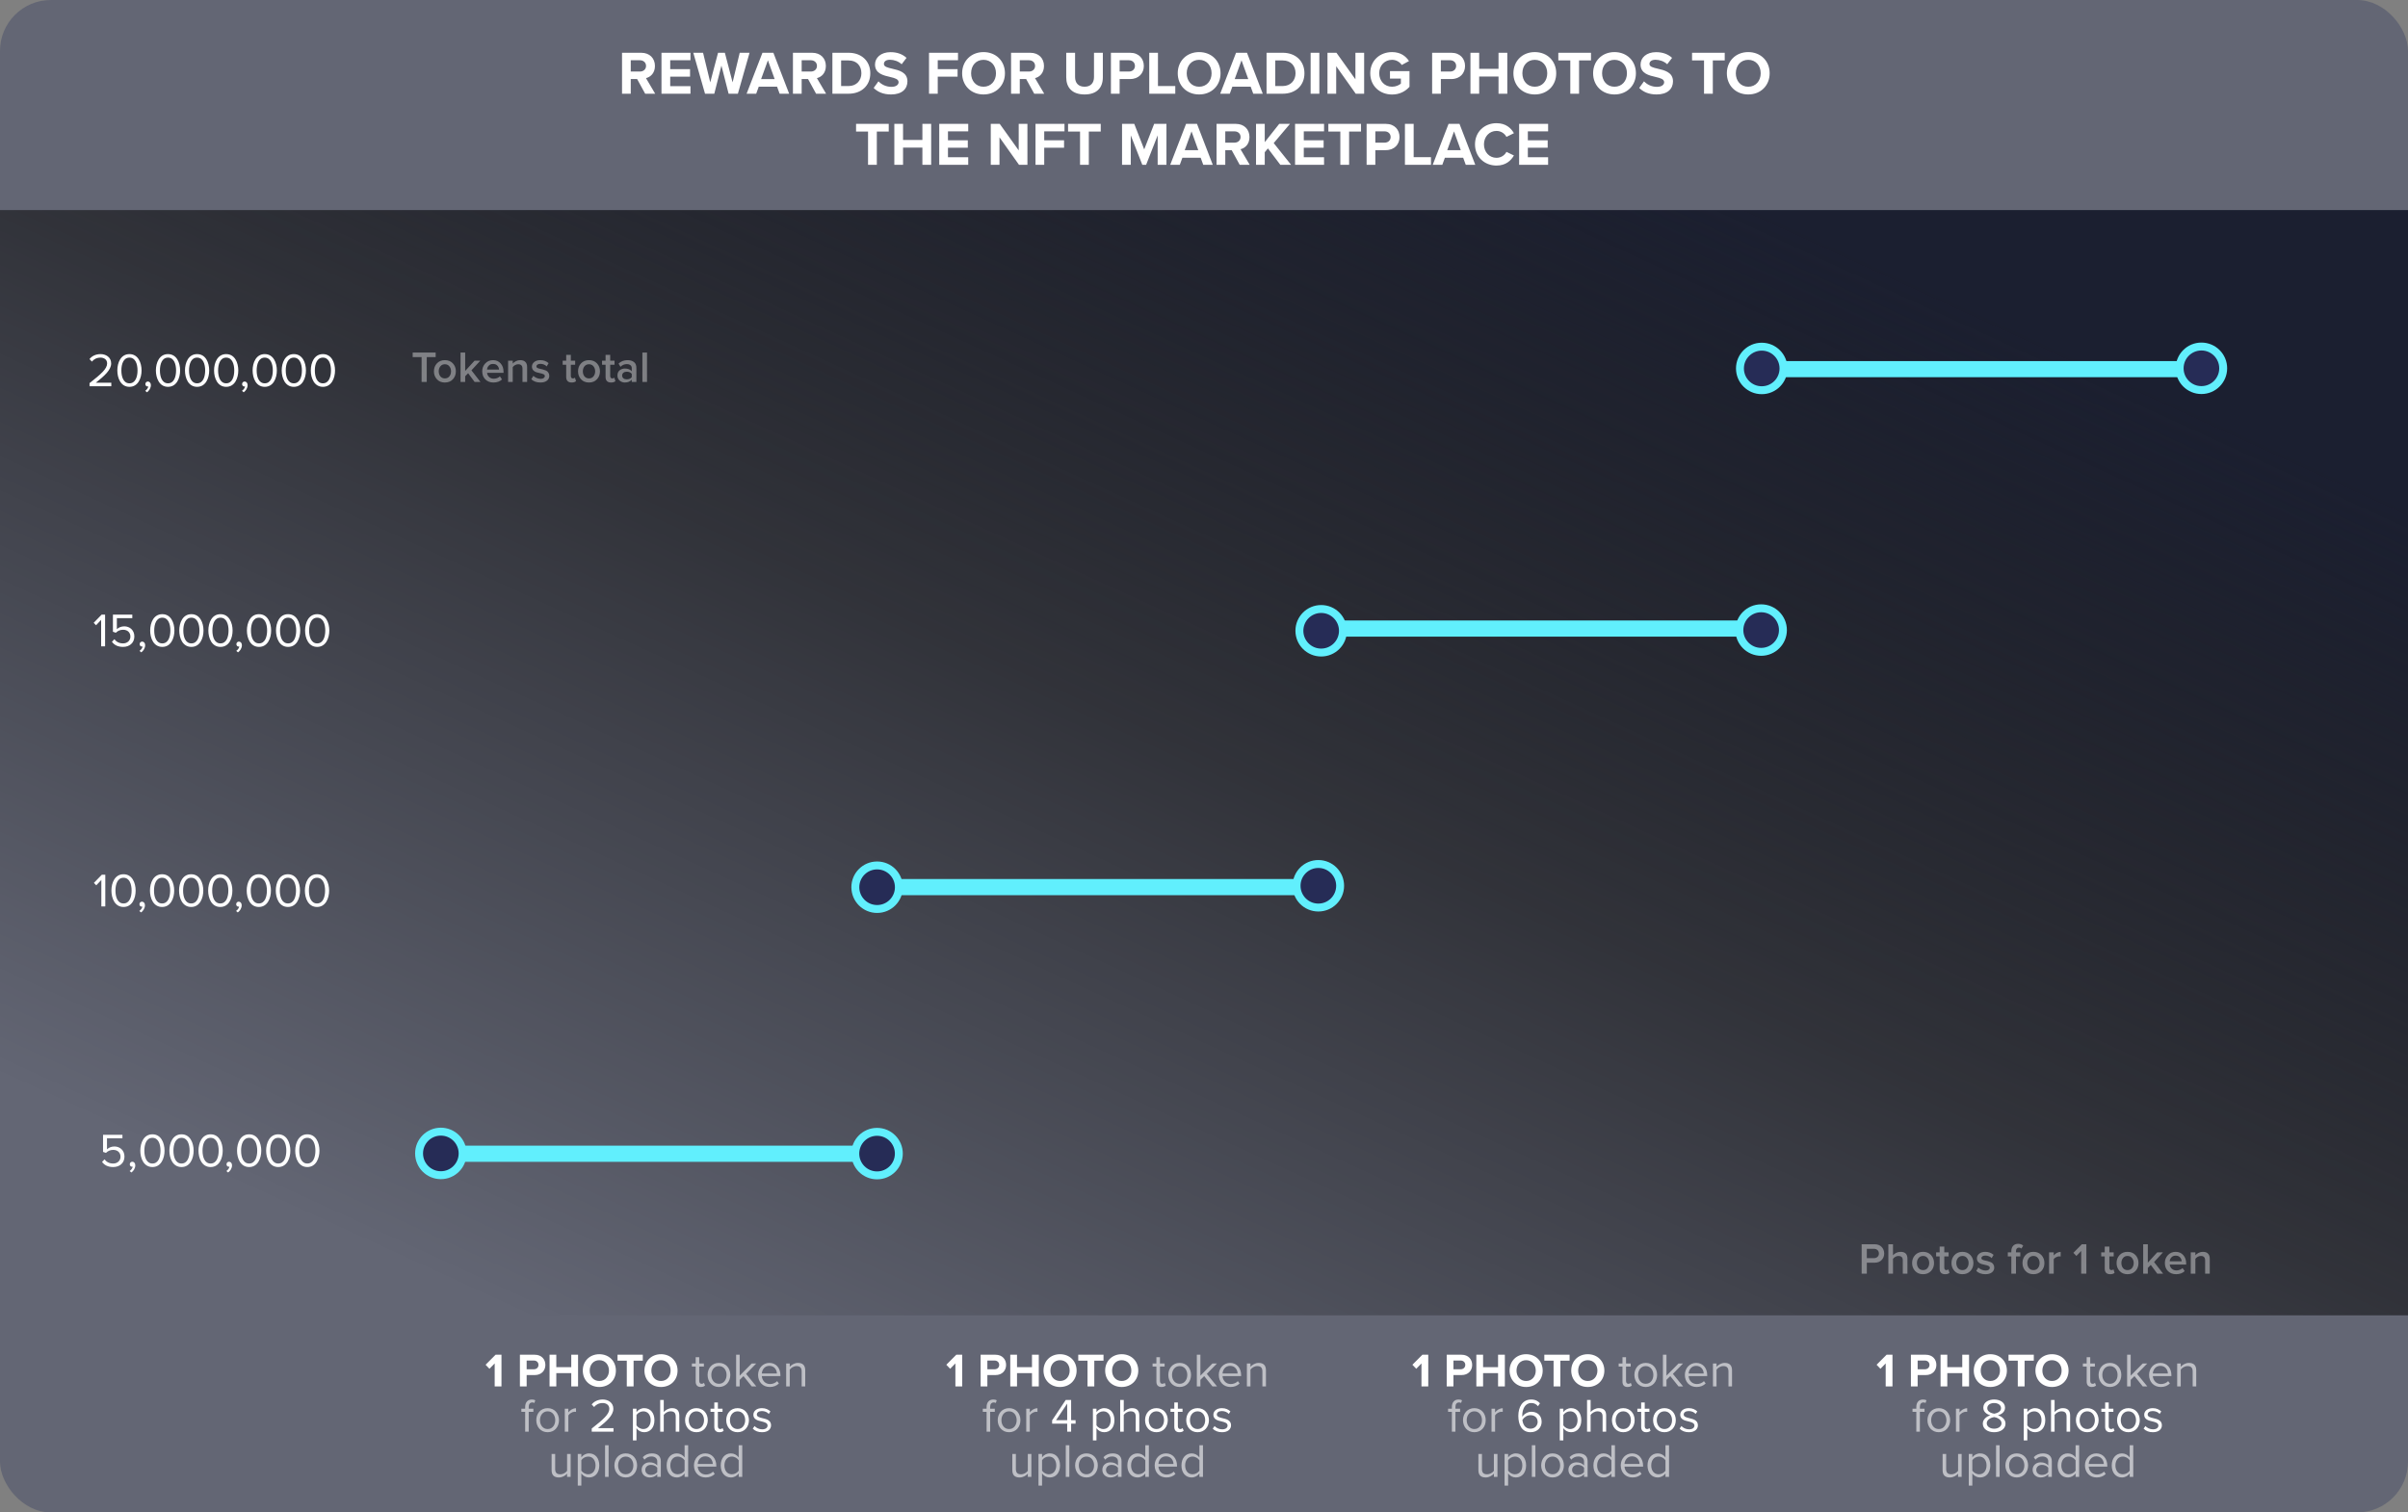 <svg width="745" height="468" viewBox="0 0 745 468" fill="none" xmlns="http://www.w3.org/2000/svg">
<rect x="0" y="0" width="745" height="468" fill="#808080" stroke="none"/>
<g clip-path="url(#clip0_18_0)">
<path fill-rule="evenodd" clip-rule="evenodd" d="M0 0H745V468H0V0Z" fill="#2E365F" fill-opacity="0.34"/>
<path fill-rule="evenodd" clip-rule="evenodd" d="M745 65H-1.35899e-05V407H745V65Z" fill="url(#paint0_linear_18_0)"/>
<path d="M153.047 429V421.886L151.43 423.547L150.239 422.298L153.326 419.196H155.149V429H153.047ZM160.852 429V419.196H165.437C167.569 419.196 168.73 420.637 168.73 422.356C168.73 424.061 167.554 425.487 165.437 425.487H162.939V429H160.852ZM166.599 422.342C166.599 421.533 165.981 420.989 165.158 420.989H162.939V423.694H165.158C165.981 423.694 166.599 423.165 166.599 422.342ZM176.741 429V424.884H172.111V429H170.024V419.196H172.111V423.047H176.741V419.196H178.843V429H176.741ZM180.304 424.105C180.304 421.151 182.465 419.034 185.42 419.034C188.389 419.034 190.549 421.151 190.549 424.105C190.549 427.06 188.389 429.176 185.42 429.176C182.465 429.176 180.304 427.06 180.304 424.105ZM188.403 424.105C188.403 422.268 187.227 420.886 185.42 420.886C183.612 420.886 182.45 422.268 182.45 424.105C182.45 425.928 183.612 427.324 185.42 427.324C187.227 427.324 188.403 425.928 188.403 424.105ZM193.919 429V421.033H191.053V419.196H198.872V421.033H196.021V429H193.919ZM199.381 424.105C199.381 421.151 201.542 419.034 204.496 419.034C207.465 419.034 209.626 421.151 209.626 424.105C209.626 427.06 207.465 429.176 204.496 429.176C201.542 429.176 199.381 427.06 199.381 424.105ZM207.48 424.105C207.48 422.268 206.304 420.886 204.496 420.886C202.688 420.886 201.527 422.268 201.527 424.105C201.527 425.928 202.688 427.324 204.496 427.324C206.304 427.324 207.48 425.928 207.48 424.105ZM183.075 443V442.03C186.602 439.252 188.513 437.62 188.513 435.93C188.513 434.681 187.484 434.137 186.47 434.137C185.294 434.137 184.383 434.637 183.809 435.371L183.06 434.592C183.809 433.608 185.088 433.049 186.47 433.049C188.101 433.049 189.762 433.975 189.762 435.93C189.762 437.929 187.734 439.752 185 441.912H189.806V443H183.075ZM196.916 445.705H195.814V435.901H196.916V436.959C197.431 436.239 198.312 435.724 199.312 435.724C201.179 435.724 202.472 437.135 202.472 439.443C202.472 441.736 201.179 443.176 199.312 443.176C198.342 443.176 197.489 442.721 196.916 441.927V445.705ZM201.311 439.443C201.311 437.87 200.458 436.709 199.033 436.709C198.165 436.709 197.298 437.224 196.916 437.841V441.045C197.298 441.662 198.165 442.192 199.033 442.192C200.458 442.192 201.311 441.016 201.311 439.443ZM209.06 443V438.326C209.06 437.077 208.414 436.709 207.458 436.709C206.606 436.709 205.782 437.238 205.356 437.811V443H204.254V433.196H205.356V436.93C205.856 436.342 206.826 435.724 207.899 435.724C209.384 435.724 210.163 436.444 210.163 437.988V443H209.06ZM215.465 443.176C213.305 443.176 211.952 441.501 211.952 439.443C211.952 437.385 213.305 435.724 215.465 435.724C217.626 435.724 218.978 437.385 218.978 439.443C218.978 441.501 217.626 443.176 215.465 443.176ZM215.465 442.192C216.979 442.192 217.817 440.898 217.817 439.443C217.817 438.003 216.979 436.709 215.465 436.709C213.951 436.709 213.099 438.003 213.099 439.443C213.099 440.898 213.951 442.192 215.465 442.192ZM222.569 443.176C221.525 443.176 220.996 442.574 220.996 441.515V436.871H219.82V435.901H220.996V433.96H222.098V435.901H223.539V436.871H222.098V441.28C222.098 441.809 222.333 442.192 222.818 442.192C223.127 442.192 223.421 442.059 223.568 441.898L223.891 442.721C223.612 442.985 223.215 443.176 222.569 443.176ZM228.197 443.176C226.037 443.176 224.684 441.501 224.684 439.443C224.684 437.385 226.037 435.724 228.197 435.724C230.358 435.724 231.71 437.385 231.71 439.443C231.71 441.501 230.358 443.176 228.197 443.176ZM228.197 442.192C229.711 442.192 230.549 440.898 230.549 439.443C230.549 438.003 229.711 436.709 228.197 436.709C226.683 436.709 225.831 438.003 225.831 439.443C225.831 440.898 226.683 442.192 228.197 442.192ZM232.89 442.059L233.463 441.266C233.934 441.809 234.83 442.28 235.8 442.28C236.888 442.28 237.476 441.795 237.476 441.104C237.476 440.325 236.609 440.075 235.653 439.84C234.448 439.561 233.081 439.237 233.081 437.767C233.081 436.665 234.036 435.724 235.727 435.724C236.932 435.724 237.785 436.18 238.358 436.753L237.843 437.517C237.417 437.003 236.638 436.621 235.727 436.621C234.757 436.621 234.154 437.062 234.154 437.694C234.154 438.385 234.962 438.605 235.888 438.826C237.123 439.105 238.549 439.458 238.549 441.03C238.549 442.221 237.593 443.176 235.756 443.176C234.595 443.176 233.61 442.824 232.89 442.059Z" fill="white"/>
<path d="M216.805 429.176C215.762 429.176 215.233 428.574 215.233 427.515V422.871H214.057V421.901H215.233V419.96H216.335V421.901H217.775V422.871H216.335V427.28C216.335 427.809 216.57 428.192 217.055 428.192C217.364 428.192 217.658 428.059 217.805 427.898L218.128 428.721C217.849 428.985 217.452 429.176 216.805 429.176ZM222.434 429.176C220.273 429.176 218.921 427.501 218.921 425.443C218.921 423.385 220.273 421.724 222.434 421.724C224.595 421.724 225.947 423.385 225.947 425.443C225.947 427.501 224.595 429.176 222.434 429.176ZM222.434 428.192C223.948 428.192 224.786 426.898 224.786 425.443C224.786 424.003 223.948 422.709 222.434 422.709C220.92 422.709 220.068 424.003 220.068 425.443C220.068 426.898 220.92 428.192 222.434 428.192ZM232.58 429L230.022 425.81L228.847 426.972V429H227.744V419.196H228.847V425.678L232.58 421.901H233.976L230.831 425.12L233.991 429H232.58ZM234.538 425.443C234.538 423.385 236.008 421.724 238.037 421.724C240.182 421.724 241.447 423.4 241.447 425.531V425.81H235.699C235.788 427.148 236.728 428.265 238.257 428.265C239.065 428.265 239.889 427.942 240.447 427.368L240.976 428.089C240.271 428.794 239.315 429.176 238.154 429.176C236.052 429.176 234.538 427.662 234.538 425.443ZM238.022 422.636C236.508 422.636 235.758 423.914 235.699 425.002H240.359C240.344 423.944 239.639 422.636 238.022 422.636ZM248.024 429V424.355C248.024 423.106 247.392 422.709 246.436 422.709C245.569 422.709 244.746 423.238 244.334 423.811V429H243.232V421.901H244.334V422.93C244.834 422.342 245.804 421.724 246.863 421.724C248.347 421.724 249.126 422.474 249.126 424.017V429H248.024ZM162.477 443V436.871H161.301V435.901H162.477V435.357C162.477 433.887 163.3 433.049 164.534 433.049C164.946 433.049 165.328 433.123 165.607 433.299L165.328 434.122C165.152 434.019 164.946 433.96 164.696 433.96C163.976 433.96 163.579 434.46 163.579 435.357V435.901H165.02V436.871H163.579V443H162.477ZM169.432 443.176C167.271 443.176 165.919 441.501 165.919 439.443C165.919 437.385 167.271 435.724 169.432 435.724C171.593 435.724 172.945 437.385 172.945 439.443C172.945 441.501 171.593 443.176 169.432 443.176ZM169.432 442.192C170.946 442.192 171.784 440.898 171.784 439.443C171.784 438.003 170.946 436.709 169.432 436.709C167.918 436.709 167.066 438.003 167.066 439.443C167.066 440.898 167.918 442.192 169.432 442.192ZM174.742 443V435.901H175.844V437.047C176.418 436.298 177.241 435.754 178.211 435.754V436.885C178.079 436.856 177.946 436.841 177.77 436.841C177.094 436.841 176.168 437.4 175.844 437.973V443H174.742ZM175.45 457V456.001C174.906 456.618 173.98 457.176 172.922 457.176C171.437 457.176 170.658 456.456 170.658 454.913V449.901H171.761V454.575C171.761 455.824 172.393 456.192 173.348 456.192C174.215 456.192 175.039 455.692 175.45 455.119V449.901H176.552V457H175.45ZM179.856 459.705H178.754V449.901H179.856V450.959C180.371 450.239 181.253 449.724 182.252 449.724C184.119 449.724 185.412 451.135 185.412 453.443C185.412 455.736 184.119 457.176 182.252 457.176C181.282 457.176 180.43 456.721 179.856 455.927V459.705ZM184.251 453.443C184.251 451.87 183.399 450.709 181.973 450.709C181.106 450.709 180.239 451.224 179.856 451.841V455.045C180.239 455.662 181.106 456.192 181.973 456.192C183.399 456.192 184.251 455.016 184.251 453.443ZM187.194 457V447.196H188.297V457H187.194ZM193.597 457.176C191.436 457.176 190.084 455.501 190.084 453.443C190.084 451.385 191.436 449.724 193.597 449.724C195.758 449.724 197.11 451.385 197.11 453.443C197.11 455.501 195.758 457.176 193.597 457.176ZM193.597 456.192C195.111 456.192 195.949 454.898 195.949 453.443C195.949 452.003 195.111 450.709 193.597 450.709C192.083 450.709 191.23 452.003 191.23 453.443C191.23 454.898 192.083 456.192 193.597 456.192ZM203.346 457V456.192C202.758 456.838 201.95 457.176 200.994 457.176C199.789 457.176 198.51 456.368 198.51 454.825C198.51 453.237 199.789 452.488 200.994 452.488C201.964 452.488 202.773 452.796 203.346 453.458V452.179C203.346 451.224 202.582 450.68 201.553 450.68C200.7 450.68 200.009 450.988 199.377 451.664L198.863 450.9C199.627 450.106 200.539 449.724 201.7 449.724C203.199 449.724 204.448 450.4 204.448 452.12V457H203.346ZM203.346 455.501V454.163C202.92 453.575 202.17 453.281 201.391 453.281C200.362 453.281 199.642 453.928 199.642 454.839C199.642 455.736 200.362 456.383 201.391 456.383C202.17 456.383 202.92 456.089 203.346 455.501ZM211.803 457V455.942C211.273 456.662 210.406 457.176 209.407 457.176C207.555 457.176 206.247 455.765 206.247 453.458C206.247 451.194 207.54 449.724 209.407 449.724C210.362 449.724 211.229 450.195 211.803 450.974V447.196H212.905V457H211.803ZM211.803 455.075V451.856C211.406 451.238 210.553 450.709 209.671 450.709C208.246 450.709 207.393 451.885 207.393 453.458C207.393 455.03 208.246 456.192 209.671 456.192C210.553 456.192 211.406 455.692 211.803 455.075ZM214.701 453.443C214.701 451.385 216.171 449.724 218.199 449.724C220.345 449.724 221.609 451.4 221.609 453.531V453.81H215.862C215.95 455.148 216.891 456.265 218.42 456.265C219.228 456.265 220.051 455.942 220.61 455.368L221.139 456.089C220.433 456.794 219.478 457.176 218.317 457.176C216.215 457.176 214.701 455.662 214.701 453.443ZM218.185 450.636C216.671 450.636 215.921 451.914 215.862 453.002H220.522C220.507 451.944 219.801 450.636 218.185 450.636ZM228.539 457V455.942C228.01 456.662 227.143 457.176 226.144 457.176C224.291 457.176 222.983 455.765 222.983 453.458C222.983 451.194 224.277 449.724 226.144 449.724C227.099 449.724 227.966 450.195 228.539 450.974V447.196H229.642V457H228.539ZM228.539 455.075V451.856C228.142 451.238 227.29 450.709 226.408 450.709C224.982 450.709 224.13 451.885 224.13 453.458C224.13 455.03 224.982 456.192 226.408 456.192C227.29 456.192 228.142 455.692 228.539 455.075Z" fill="white" fill-opacity="0.58"/>
<path d="M31.573 359.546L32.322 358.737C32.969 359.561 33.822 360.031 35.027 360.031C36.364 360.031 37.29 359.12 37.29 357.929C37.29 356.636 36.364 355.812 35.041 355.812C34.174 355.812 33.439 356.092 32.778 356.739L31.881 356.43V351.138H37.878V352.226H33.101V355.636C33.572 355.166 34.41 354.754 35.394 354.754C37.026 354.754 38.51 355.871 38.51 357.885C38.51 359.884 36.996 361.119 35.027 361.119C33.366 361.119 32.308 360.516 31.573 359.546ZM40.654 362.809L40.11 362.353C40.581 362.045 41.007 361.471 41.066 360.986C41.036 361.001 40.933 361.016 40.86 361.016C40.448 361.016 40.154 360.707 40.154 360.266C40.154 359.84 40.492 359.472 40.933 359.472C41.418 359.472 41.859 359.884 41.859 360.589C41.859 361.486 41.33 362.324 40.654 362.809ZM43.41 356.048C43.41 353.652 44.468 350.991 47.158 350.991C49.833 350.991 50.906 353.652 50.906 356.048C50.906 358.429 49.833 361.119 47.158 361.119C44.468 361.119 43.41 358.429 43.41 356.048ZM49.656 356.048C49.656 354.093 49.024 352.079 47.158 352.079C45.291 352.079 44.659 354.093 44.659 356.048C44.659 358.003 45.291 360.031 47.158 360.031C49.024 360.031 49.656 358.003 49.656 356.048ZM52.409 356.048C52.409 353.652 53.468 350.991 56.158 350.991C58.833 350.991 59.906 353.652 59.906 356.048C59.906 358.429 58.833 361.119 56.158 361.119C53.468 361.119 52.409 358.429 52.409 356.048ZM58.656 356.048C58.656 354.093 58.024 352.079 56.158 352.079C54.291 352.079 53.659 354.093 53.659 356.048C53.659 358.003 54.291 360.031 56.158 360.031C58.024 360.031 58.656 358.003 58.656 356.048ZM61.409 356.048C61.409 353.652 62.468 350.991 65.157 350.991C67.833 350.991 68.906 353.652 68.906 356.048C68.906 358.429 67.833 361.119 65.157 361.119C62.468 361.119 61.409 358.429 61.409 356.048ZM67.656 356.048C67.656 354.093 67.024 352.079 65.157 352.079C63.291 352.079 62.659 354.093 62.659 356.048C62.659 358.003 63.291 360.031 65.157 360.031C67.024 360.031 67.656 358.003 67.656 356.048ZM70.582 362.809L70.038 362.353C70.508 362.045 70.935 361.471 70.994 360.986C70.964 361.001 70.861 361.016 70.788 361.016C70.376 361.016 70.082 360.707 70.082 360.266C70.082 359.84 70.42 359.472 70.861 359.472C71.346 359.472 71.787 359.884 71.787 360.589C71.787 361.486 71.258 362.324 70.582 362.809ZM73.338 356.048C73.338 353.652 74.396 350.991 77.086 350.991C79.761 350.991 80.834 353.652 80.834 356.048C80.834 358.429 79.761 361.119 77.086 361.119C74.396 361.119 73.338 358.429 73.338 356.048ZM79.584 356.048C79.584 354.093 78.952 352.079 77.086 352.079C75.219 352.079 74.587 354.093 74.587 356.048C74.587 358.003 75.219 360.031 77.086 360.031C78.952 360.031 79.584 358.003 79.584 356.048ZM82.338 356.048C82.338 353.652 83.396 350.991 86.086 350.991C88.761 350.991 89.834 353.652 89.834 356.048C89.834 358.429 88.761 361.119 86.086 361.119C83.396 361.119 82.338 358.429 82.338 356.048ZM88.584 356.048C88.584 354.093 87.952 352.079 86.086 352.079C84.219 352.079 83.587 354.093 83.587 356.048C83.587 358.003 84.219 360.031 86.086 360.031C87.952 360.031 88.584 358.003 88.584 356.048ZM91.337 356.048C91.337 353.652 92.396 350.991 95.085 350.991C97.761 350.991 98.834 353.652 98.834 356.048C98.834 358.429 97.761 361.119 95.085 361.119C92.396 361.119 91.337 358.429 91.337 356.048ZM97.584 356.048C97.584 354.093 96.952 352.079 95.085 352.079C93.219 352.079 92.587 354.093 92.587 356.048C92.587 358.003 93.219 360.031 95.085 360.031C96.952 360.031 97.584 358.003 97.584 356.048Z" fill="white"/>
<path d="M31.357 280.469V272.282L29.784 273.943L29.049 273.193L31.504 270.665H32.577V280.469H31.357ZM34.471 275.574C34.471 273.178 35.529 270.518 38.219 270.518C40.894 270.518 41.967 273.178 41.967 275.574C41.967 277.955 40.894 280.645 38.219 280.645C35.529 280.645 34.471 277.955 34.471 275.574ZM40.718 275.574C40.718 273.619 40.086 271.605 38.219 271.605C36.352 271.605 35.721 273.619 35.721 275.574C35.721 277.529 36.352 279.557 38.219 279.557C40.086 279.557 40.718 277.529 40.718 275.574ZM43.644 282.335L43.1 281.88C43.57 281.571 43.996 280.998 44.055 280.513C44.026 280.527 43.923 280.542 43.85 280.542C43.438 280.542 43.144 280.233 43.144 279.792C43.144 279.366 43.482 278.999 43.923 278.999C44.408 278.999 44.849 279.41 44.849 280.116C44.849 281.012 44.32 281.85 43.644 282.335ZM46.399 275.574C46.399 273.178 47.458 270.518 50.147 270.518C52.822 270.518 53.895 273.178 53.895 275.574C53.895 277.955 52.822 280.645 50.147 280.645C47.458 280.645 46.399 277.955 46.399 275.574ZM52.646 275.574C52.646 273.619 52.014 271.605 50.147 271.605C48.281 271.605 47.649 273.619 47.649 275.574C47.649 277.529 48.281 279.557 50.147 279.557C52.014 279.557 52.646 277.529 52.646 275.574ZM55.399 275.574C55.399 273.178 56.458 270.518 59.147 270.518C61.822 270.518 62.895 273.178 62.895 275.574C62.895 277.955 61.822 280.645 59.147 280.645C56.458 280.645 55.399 277.955 55.399 275.574ZM61.646 275.574C61.646 273.619 61.014 271.605 59.147 271.605C57.281 271.605 56.649 273.619 56.649 275.574C56.649 277.529 57.281 279.557 59.147 279.557C61.014 279.557 61.646 277.529 61.646 275.574ZM64.399 275.574C64.399 273.178 65.457 270.518 68.147 270.518C70.822 270.518 71.895 273.178 71.895 275.574C71.895 277.955 70.822 280.645 68.147 280.645C65.457 280.645 64.399 277.955 64.399 275.574ZM70.646 275.574C70.646 273.619 70.014 271.605 68.147 271.605C66.281 271.605 65.648 273.619 65.648 275.574C65.648 277.529 66.281 279.557 68.147 279.557C70.014 279.557 70.646 277.529 70.646 275.574ZM73.572 282.335L73.028 281.88C73.498 281.571 73.925 280.998 73.983 280.513C73.954 280.527 73.851 280.542 73.778 280.542C73.366 280.542 73.072 280.233 73.072 279.792C73.072 279.366 73.41 278.999 73.851 278.999C74.336 278.999 74.777 279.41 74.777 280.116C74.777 281.012 74.248 281.85 73.572 282.335ZM76.327 275.574C76.327 273.178 77.386 270.518 80.075 270.518C82.751 270.518 83.823 273.178 83.823 275.574C83.823 277.955 82.751 280.645 80.075 280.645C77.386 280.645 76.327 277.955 76.327 275.574ZM82.574 275.574C82.574 273.619 81.942 271.605 80.075 271.605C78.209 271.605 77.577 273.619 77.577 275.574C77.577 277.529 78.209 279.557 80.075 279.557C81.942 279.557 82.574 277.529 82.574 275.574ZM85.327 275.574C85.327 273.178 86.385 270.518 89.075 270.518C91.751 270.518 92.823 273.178 92.823 275.574C92.823 277.955 91.751 280.645 89.075 280.645C86.385 280.645 85.327 277.955 85.327 275.574ZM91.574 275.574C91.574 273.619 90.942 271.605 89.075 271.605C87.209 271.605 86.577 273.619 86.577 275.574C86.577 277.529 87.209 279.557 89.075 279.557C90.942 279.557 91.574 277.529 91.574 275.574ZM94.327 275.574C94.327 273.178 95.385 270.518 98.075 270.518C100.75 270.518 101.823 273.178 101.823 275.574C101.823 277.955 100.75 280.645 98.075 280.645C95.385 280.645 94.327 277.955 94.327 275.574ZM100.574 275.574C100.574 273.619 99.942 271.605 98.075 271.605C96.209 271.605 95.577 273.619 95.577 275.574C95.577 277.529 96.209 279.557 98.075 279.557C99.942 279.557 100.574 277.529 100.574 275.574Z" fill="white"/>
<path d="M31.292 199.995V191.808L29.72 193.469L28.985 192.719L31.439 190.191H32.512V199.995H31.292ZM34.627 198.599L35.377 197.79C36.023 198.613 36.876 199.084 38.081 199.084C39.419 199.084 40.345 198.172 40.345 196.982C40.345 195.688 39.419 194.865 38.096 194.865C37.229 194.865 36.494 195.145 35.832 195.791L34.936 195.483V190.191H40.933V191.279H36.156V194.689C36.626 194.218 37.464 193.807 38.449 193.807C40.08 193.807 41.565 194.924 41.565 196.938C41.565 198.937 40.051 200.171 38.081 200.171C36.42 200.171 35.362 199.569 34.627 198.599ZM43.708 201.862L43.164 201.406C43.635 201.097 44.061 200.524 44.12 200.039C44.09 200.054 43.988 200.068 43.914 200.068C43.503 200.068 43.209 199.76 43.209 199.319C43.209 198.893 43.547 198.525 43.988 198.525C44.473 198.525 44.914 198.937 44.914 199.642C44.914 200.539 44.385 201.377 43.708 201.862ZM46.464 195.1C46.464 192.705 47.522 190.044 50.212 190.044C52.887 190.044 53.96 192.705 53.96 195.1C53.96 197.482 52.887 200.171 50.212 200.171C47.522 200.171 46.464 197.482 46.464 195.1ZM52.711 195.1C52.711 193.146 52.079 191.132 50.212 191.132C48.345 191.132 47.713 193.146 47.713 195.1C47.713 197.055 48.345 199.084 50.212 199.084C52.079 199.084 52.711 197.055 52.711 195.1ZM55.464 195.1C55.464 192.705 56.522 190.044 59.212 190.044C61.887 190.044 62.96 192.705 62.96 195.1C62.96 197.482 61.887 200.171 59.212 200.171C56.522 200.171 55.464 197.482 55.464 195.1ZM61.711 195.1C61.711 193.146 61.079 191.132 59.212 191.132C57.345 191.132 56.713 193.146 56.713 195.1C56.713 197.055 57.345 199.084 59.212 199.084C61.079 199.084 61.711 197.055 61.711 195.1ZM64.464 195.1C64.464 192.705 65.522 190.044 68.212 190.044C70.887 190.044 71.96 192.705 71.96 195.1C71.96 197.482 70.887 200.171 68.212 200.171C65.522 200.171 64.464 197.482 64.464 195.1ZM70.711 195.1C70.711 193.146 70.079 191.132 68.212 191.132C66.345 191.132 65.713 193.146 65.713 195.1C65.713 197.055 66.345 199.084 68.212 199.084C70.079 199.084 70.711 197.055 70.711 195.1ZM73.636 201.862L73.093 201.406C73.563 201.097 73.989 200.524 74.048 200.039C74.019 200.054 73.916 200.068 73.842 200.068C73.431 200.068 73.137 199.76 73.137 199.319C73.137 198.893 73.475 198.525 73.916 198.525C74.401 198.525 74.842 198.937 74.842 199.642C74.842 200.539 74.312 201.377 73.636 201.862ZM76.392 195.1C76.392 192.705 77.45 190.044 80.14 190.044C82.815 190.044 83.888 192.705 83.888 195.1C83.888 197.482 82.815 200.171 80.14 200.171C77.45 200.171 76.392 197.482 76.392 195.1ZM82.639 195.1C82.639 193.146 82.007 191.132 80.14 191.132C78.273 191.132 77.641 193.146 77.641 195.1C77.641 197.055 78.273 199.084 80.14 199.084C82.007 199.084 82.639 197.055 82.639 195.1ZM85.392 195.1C85.392 192.705 86.45 190.044 89.14 190.044C91.815 190.044 92.888 192.705 92.888 195.1C92.888 197.482 91.815 200.171 89.14 200.171C86.45 200.171 85.392 197.482 85.392 195.1ZM91.639 195.1C91.639 193.146 91.007 191.132 89.14 191.132C87.273 191.132 86.641 193.146 86.641 195.1C86.641 197.055 87.273 199.084 89.14 199.084C91.007 199.084 91.639 197.055 91.639 195.1ZM94.392 195.1C94.392 192.705 95.45 190.044 98.14 190.044C100.815 190.044 101.888 192.705 101.888 195.1C101.888 197.482 100.815 200.171 98.14 200.171C95.45 200.171 94.392 197.482 94.392 195.1ZM100.639 195.1C100.639 193.146 100.007 191.132 98.14 191.132C96.273 191.132 95.641 193.146 95.641 195.1C95.641 197.055 96.273 199.084 98.14 199.084C100.007 199.084 100.639 197.055 100.639 195.1Z" fill="white"/>
<path d="M27.704 119.521V118.551C31.232 115.773 33.143 114.142 33.143 112.451C33.143 111.202 32.114 110.658 31.1 110.658C29.924 110.658 29.012 111.158 28.439 111.893L27.69 111.114C28.439 110.129 29.718 109.571 31.1 109.571C32.731 109.571 34.392 110.497 34.392 112.451C34.392 114.45 32.364 116.273 29.63 118.434H34.436V119.521H27.704ZM36.301 114.627C36.301 112.231 37.36 109.571 40.049 109.571C42.724 109.571 43.797 112.231 43.797 114.627C43.797 117.008 42.724 119.698 40.049 119.698C37.36 119.698 36.301 117.008 36.301 114.627ZM42.548 114.627C42.548 112.672 41.916 110.658 40.049 110.658C38.183 110.658 37.551 112.672 37.551 114.627C37.551 116.582 38.183 118.61 40.049 118.61C41.916 118.61 42.548 116.582 42.548 114.627ZM45.474 121.388L44.93 120.932C45.4 120.624 45.827 120.051 45.886 119.565C45.856 119.58 45.753 119.595 45.68 119.595C45.268 119.595 44.974 119.286 44.974 118.845C44.974 118.419 45.312 118.052 45.753 118.052C46.238 118.052 46.679 118.463 46.679 119.169C46.679 120.065 46.15 120.903 45.474 121.388ZM48.229 114.627C48.229 112.231 49.288 109.571 51.977 109.571C54.653 109.571 55.726 112.231 55.726 114.627C55.726 117.008 54.653 119.698 51.977 119.698C49.288 119.698 48.229 117.008 48.229 114.627ZM54.476 114.627C54.476 112.672 53.844 110.658 51.977 110.658C50.111 110.658 49.479 112.672 49.479 114.627C49.479 116.582 50.111 118.61 51.977 118.61C53.844 118.61 54.476 116.582 54.476 114.627ZM57.229 114.627C57.229 112.231 58.288 109.571 60.977 109.571C63.653 109.571 64.726 112.231 64.726 114.627C64.726 117.008 63.653 119.698 60.977 119.698C58.288 119.698 57.229 117.008 57.229 114.627ZM63.476 114.627C63.476 112.672 62.844 110.658 60.977 110.658C59.111 110.658 58.479 112.672 58.479 114.627C58.479 116.582 59.111 118.61 60.977 118.61C62.844 118.61 63.476 116.582 63.476 114.627ZM66.229 114.627C66.229 112.231 67.288 109.571 69.977 109.571C72.653 109.571 73.725 112.231 73.725 114.627C73.725 117.008 72.653 119.698 69.977 119.698C67.288 119.698 66.229 117.008 66.229 114.627ZM72.476 114.627C72.476 112.672 71.844 110.658 69.977 110.658C68.111 110.658 67.479 112.672 67.479 114.627C67.479 116.582 68.111 118.61 69.977 118.61C71.844 118.61 72.476 116.582 72.476 114.627ZM75.402 121.388L74.858 120.932C75.328 120.624 75.755 120.051 75.814 119.565C75.784 119.58 75.681 119.595 75.608 119.595C75.196 119.595 74.902 119.286 74.902 118.845C74.902 118.419 75.24 118.052 75.681 118.052C76.166 118.052 76.607 118.463 76.607 119.169C76.607 120.065 76.078 120.903 75.402 121.388ZM78.157 114.627C78.157 112.231 79.216 109.571 81.906 109.571C84.581 109.571 85.654 112.231 85.654 114.627C85.654 117.008 84.581 119.698 81.906 119.698C79.216 119.698 78.157 117.008 78.157 114.627ZM84.404 114.627C84.404 112.672 83.772 110.658 81.906 110.658C80.039 110.658 79.407 112.672 79.407 114.627C79.407 116.582 80.039 118.61 81.906 118.61C83.772 118.61 84.404 116.582 84.404 114.627ZM87.157 114.627C87.157 112.231 88.216 109.571 90.906 109.571C93.581 109.571 94.654 112.231 94.654 114.627C94.654 117.008 93.581 119.698 90.906 119.698C88.216 119.698 87.157 117.008 87.157 114.627ZM93.404 114.627C93.404 112.672 92.772 110.658 90.906 110.658C89.039 110.658 88.407 112.672 88.407 114.627C88.407 116.582 89.039 118.61 90.906 118.61C92.772 118.61 93.404 116.582 93.404 114.627ZM96.157 114.627C96.157 112.231 97.216 109.571 99.905 109.571C102.581 109.571 103.654 112.231 103.654 114.627C103.654 117.008 102.581 119.698 99.905 119.698C97.216 119.698 96.157 117.008 96.157 114.627ZM102.404 114.627C102.404 112.672 101.772 110.658 99.905 110.658C98.039 110.658 97.407 112.672 97.407 114.627C97.407 116.582 98.039 118.61 99.905 118.61C101.772 118.61 102.404 116.582 102.404 114.627Z" fill="white"/>
<path d="M295.586 429V421.886L293.969 423.547L292.779 422.298L295.865 419.196H297.688V429H295.586ZM303.391 429V419.196H307.977C310.108 419.196 311.269 420.637 311.269 422.356C311.269 424.061 310.093 425.487 307.977 425.487H305.478V429H303.391ZM309.138 422.342C309.138 421.533 308.521 420.989 307.697 420.989H305.478V423.694H307.697C308.521 423.694 309.138 423.165 309.138 422.342ZM319.28 429V424.884H314.65V429H312.563V419.196H314.65V423.047H319.28V419.196H321.382V429H319.28ZM322.844 424.105C322.844 421.151 325.004 419.034 327.959 419.034C330.928 419.034 333.089 421.151 333.089 424.105C333.089 427.06 330.928 429.176 327.959 429.176C325.004 429.176 322.844 427.06 322.844 424.105ZM330.943 424.105C330.943 422.268 329.767 420.886 327.959 420.886C326.151 420.886 324.99 422.268 324.99 424.105C324.99 425.928 326.151 427.324 327.959 427.324C329.767 427.324 330.943 425.928 330.943 424.105ZM336.458 429V421.033H333.592V419.196H341.411V421.033H338.56V429H336.458ZM341.92 424.105C341.92 421.151 344.081 419.034 347.035 419.034C350.004 419.034 352.165 421.151 352.165 424.105C352.165 427.06 350.004 429.176 347.035 429.176C344.081 429.176 341.92 427.06 341.92 424.105ZM350.019 424.105C350.019 422.268 348.843 420.886 347.035 420.886C345.227 420.886 344.066 422.268 344.066 424.105C344.066 425.928 345.227 427.324 347.035 427.324C348.843 427.324 350.019 425.928 350.019 424.105ZM330.172 443V440.516H325.513V439.502L329.717 433.196H331.392V439.443H332.774V440.516H331.392V443H330.172ZM330.172 434.328L326.733 439.443H330.172V434.328ZM339.233 445.705H338.131V435.901H339.233V436.959C339.747 436.239 340.629 435.724 341.629 435.724C343.495 435.724 344.789 437.135 344.789 439.443C344.789 441.736 343.495 443.176 341.629 443.176C340.659 443.176 339.806 442.721 339.233 441.927V445.705ZM343.628 439.443C343.628 437.87 342.775 436.709 341.349 436.709C340.482 436.709 339.615 437.224 339.233 437.841V441.045C339.615 441.662 340.482 442.192 341.349 442.192C342.775 442.192 343.628 441.016 343.628 439.443ZM351.377 443V438.326C351.377 437.077 350.73 436.709 349.775 436.709C348.922 436.709 348.099 437.238 347.673 437.811V443H346.571V433.196H347.673V436.93C348.173 436.342 349.143 435.724 350.216 435.724C351.7 435.724 352.479 436.444 352.479 437.988V443H351.377ZM357.782 443.176C355.621 443.176 354.269 441.501 354.269 439.443C354.269 437.385 355.621 435.724 357.782 435.724C359.943 435.724 361.295 437.385 361.295 439.443C361.295 441.501 359.943 443.176 357.782 443.176ZM357.782 442.192C359.296 442.192 360.134 440.898 360.134 439.443C360.134 438.003 359.296 436.709 357.782 436.709C356.268 436.709 355.416 438.003 355.416 439.443C355.416 440.898 356.268 442.192 357.782 442.192ZM364.885 443.176C363.842 443.176 363.313 442.574 363.313 441.515V436.871H362.137V435.901H363.313V433.96H364.415V435.901H365.855V436.871H364.415V441.28C364.415 441.809 364.65 442.192 365.135 442.192C365.444 442.192 365.738 442.059 365.885 441.898L366.208 442.721C365.929 442.985 365.532 443.176 364.885 443.176ZM370.514 443.176C368.353 443.176 367.001 441.501 367.001 439.443C367.001 437.385 368.353 435.724 370.514 435.724C372.675 435.724 374.027 437.385 374.027 439.443C374.027 441.501 372.675 443.176 370.514 443.176ZM370.514 442.192C372.028 442.192 372.866 440.898 372.866 439.443C372.866 438.003 372.028 436.709 370.514 436.709C369 436.709 368.147 438.003 368.147 439.443C368.147 440.898 369 442.192 370.514 442.192ZM375.207 442.059L375.78 441.266C376.25 441.809 377.147 442.28 378.117 442.28C379.205 442.28 379.793 441.795 379.793 441.104C379.793 440.325 378.925 440.075 377.97 439.84C376.765 439.561 375.398 439.237 375.398 437.767C375.398 436.665 376.353 435.724 378.043 435.724C379.249 435.724 380.101 436.18 380.674 436.753L380.16 437.517C379.734 437.003 378.955 436.621 378.043 436.621C377.073 436.621 376.471 437.062 376.471 437.694C376.471 438.385 377.279 438.605 378.205 438.826C379.44 439.105 380.866 439.458 380.866 441.03C380.866 442.221 379.91 443.176 378.073 443.176C376.912 443.176 375.927 442.824 375.207 442.059Z" fill="white"/>
<path d="M359.345 429.176C358.301 429.176 357.772 428.574 357.772 427.515V422.871H356.596V421.901H357.772V419.96H358.874V421.901H360.315V422.871H358.874V427.28C358.874 427.809 359.109 428.192 359.594 428.192C359.903 428.192 360.197 428.059 360.344 427.898L360.667 428.721C360.388 428.985 359.991 429.176 359.345 429.176ZM364.973 429.176C362.813 429.176 361.46 427.501 361.46 425.443C361.46 423.385 362.813 421.724 364.973 421.724C367.134 421.724 368.486 423.385 368.486 425.443C368.486 427.501 367.134 429.176 364.973 429.176ZM364.973 428.192C366.487 428.192 367.325 426.898 367.325 425.443C367.325 424.003 366.487 422.709 364.973 422.709C363.459 422.709 362.607 424.003 362.607 425.443C362.607 426.898 363.459 428.192 364.973 428.192ZM375.119 429L372.562 425.81L371.386 426.972V429H370.283V419.196H371.386V425.678L375.119 421.901H376.516L373.37 425.12L376.53 429H375.119ZM377.077 425.443C377.077 423.385 378.547 421.724 380.576 421.724C382.722 421.724 383.986 423.4 383.986 425.531V425.81H378.239C378.327 427.148 379.268 428.265 380.796 428.265C381.605 428.265 382.428 427.942 382.986 427.368L383.515 428.089C382.81 428.794 381.854 429.176 380.693 429.176C378.591 429.176 377.077 427.662 377.077 425.443ZM380.561 422.636C379.047 422.636 378.297 423.914 378.239 425.002H382.898C382.883 423.944 382.178 422.636 380.561 422.636ZM390.563 429V424.355C390.563 423.106 389.931 422.709 388.976 422.709C388.108 422.709 387.285 423.238 386.874 423.811V429H385.771V421.901H386.874V422.93C387.373 422.342 388.344 421.724 389.402 421.724C390.886 421.724 391.665 422.474 391.665 424.017V429H390.563ZM305.238 443V436.871H304.063V435.901H305.238V435.357C305.238 433.887 306.062 433.049 307.296 433.049C307.708 433.049 308.09 433.123 308.369 433.299L308.09 434.122C307.914 434.019 307.708 433.96 307.458 433.96C306.738 433.96 306.341 434.46 306.341 435.357V435.901H307.781V436.871H306.341V443H305.238ZM312.194 443.176C310.033 443.176 308.681 441.501 308.681 439.443C308.681 437.385 310.033 435.724 312.194 435.724C314.354 435.724 315.707 437.385 315.707 439.443C315.707 441.501 314.354 443.176 312.194 443.176ZM312.194 442.192C313.708 442.192 314.546 440.898 314.546 439.443C314.546 438.003 313.708 436.709 312.194 436.709C310.68 436.709 309.827 438.003 309.827 439.443C309.827 440.898 310.68 442.192 312.194 442.192ZM317.504 443V435.901H318.606V437.047C319.179 436.298 320.003 435.754 320.973 435.754V436.885C320.84 436.856 320.708 436.841 320.532 436.841C319.856 436.841 318.93 437.4 318.606 437.973V443H317.504ZM317.989 457V456.001C317.446 456.618 316.52 457.176 315.461 457.176C313.977 457.176 313.198 456.456 313.198 454.913V449.901H314.3V454.575C314.3 455.824 314.932 456.192 315.887 456.192C316.755 456.192 317.578 455.692 317.989 455.119V449.901H319.092V457H317.989ZM322.396 459.705H321.293V449.901H322.396V450.959C322.91 450.239 323.792 449.724 324.792 449.724C326.658 449.724 327.952 451.135 327.952 453.443C327.952 455.736 326.658 457.176 324.792 457.176C323.821 457.176 322.969 456.721 322.396 455.927V459.705ZM326.791 453.443C326.791 451.87 325.938 450.709 324.512 450.709C323.645 450.709 322.778 451.224 322.396 451.841V455.045C322.778 455.662 323.645 456.192 324.512 456.192C325.938 456.192 326.791 455.016 326.791 453.443ZM329.733 457V447.196H330.836V457H329.733ZM336.136 457.176C333.976 457.176 332.623 455.501 332.623 453.443C332.623 451.385 333.976 449.724 336.136 449.724C338.297 449.724 339.649 451.385 339.649 453.443C339.649 455.501 338.297 457.176 336.136 457.176ZM336.136 456.192C337.65 456.192 338.488 454.898 338.488 453.443C338.488 452.003 337.65 450.709 336.136 450.709C334.622 450.709 333.77 452.003 333.77 453.443C333.77 454.898 334.622 456.192 336.136 456.192ZM345.885 457V456.192C345.297 456.838 344.489 457.176 343.533 457.176C342.328 457.176 341.049 456.368 341.049 454.825C341.049 453.237 342.328 452.488 343.533 452.488C344.504 452.488 345.312 452.796 345.885 453.458V452.179C345.885 451.224 345.121 450.68 344.092 450.68C343.239 450.68 342.549 450.988 341.917 451.664L341.402 450.9C342.166 450.106 343.078 449.724 344.239 449.724C345.738 449.724 346.988 450.4 346.988 452.12V457H345.885ZM345.885 455.501V454.163C345.459 453.575 344.709 453.281 343.93 453.281C342.901 453.281 342.181 453.928 342.181 454.839C342.181 455.736 342.901 456.383 343.93 456.383C344.709 456.383 345.459 456.089 345.885 455.501ZM354.342 457V455.942C353.813 456.662 352.946 457.176 351.946 457.176C350.094 457.176 348.786 455.765 348.786 453.458C348.786 451.194 350.079 449.724 351.946 449.724C352.901 449.724 353.769 450.195 354.342 450.974V447.196H355.444V457H354.342ZM354.342 455.075V451.856C353.945 451.238 353.093 450.709 352.211 450.709C350.785 450.709 349.932 451.885 349.932 453.458C349.932 455.03 350.785 456.192 352.211 456.192C353.093 456.192 353.945 455.692 354.342 455.075ZM357.24 453.443C357.24 451.385 358.71 449.724 360.739 449.724C362.885 449.724 364.149 451.4 364.149 453.531V453.81H358.402C358.49 455.148 359.43 456.265 360.959 456.265C361.767 456.265 362.591 455.942 363.149 455.368L363.678 456.089C362.973 456.794 362.017 457.176 360.856 457.176C358.754 457.176 357.24 455.662 357.24 453.443ZM360.724 450.636C359.21 450.636 358.46 451.914 358.402 453.002H363.061C363.046 451.944 362.341 450.636 360.724 450.636ZM371.079 457V455.942C370.549 456.662 369.682 457.176 368.683 457.176C366.831 457.176 365.523 455.765 365.523 453.458C365.523 451.194 366.816 449.724 368.683 449.724C369.638 449.724 370.505 450.195 371.079 450.974V447.196H372.181V457H371.079ZM371.079 455.075V451.856C370.682 451.238 369.829 450.709 368.947 450.709C367.522 450.709 366.669 451.885 366.669 453.458C366.669 455.03 367.522 456.192 368.947 456.192C369.829 456.192 370.682 455.692 371.079 455.075Z" fill="white" fill-opacity="0.58"/>
<path d="M439.783 429V421.886L438.166 423.547L436.975 422.298L440.062 419.196H441.885V429H439.783ZM447.588 429V419.196H452.174C454.305 419.196 455.466 420.637 455.466 422.356C455.466 424.061 454.29 425.487 452.174 425.487H449.675V429H447.588ZM453.335 422.342C453.335 421.533 452.717 420.989 451.894 420.989H449.675V423.694H451.894C452.717 423.694 453.335 423.165 453.335 422.342ZM463.477 429V424.884H458.847V429H456.76V419.196H458.847V423.047H463.477V419.196H465.579V429H463.477ZM467.041 424.105C467.041 421.151 469.201 419.034 472.156 419.034C475.125 419.034 477.285 421.151 477.285 424.105C477.285 427.06 475.125 429.176 472.156 429.176C469.201 429.176 467.041 427.06 467.041 424.105ZM475.139 424.105C475.139 422.268 473.964 420.886 472.156 420.886C470.348 420.886 469.187 422.268 469.187 424.105C469.187 425.928 470.348 427.324 472.156 427.324C473.964 427.324 475.139 425.928 475.139 424.105ZM480.655 429V421.033H477.789V419.196H485.608V421.033H482.757V429H480.655ZM486.117 424.105C486.117 421.151 488.278 419.034 491.232 419.034C494.201 419.034 496.362 421.151 496.362 424.105C496.362 427.06 494.201 429.176 491.232 429.176C488.278 429.176 486.117 427.06 486.117 424.105ZM494.216 424.105C494.216 422.268 493.04 420.886 491.232 420.886C489.424 420.886 488.263 422.268 488.263 424.105C488.263 425.928 489.424 427.324 491.232 427.324C493.04 427.324 494.216 425.928 494.216 424.105ZM469.745 438.12C469.745 435.46 470.98 433.049 473.728 433.049C474.992 433.049 475.845 433.534 476.448 434.225L475.83 435.136C475.33 434.548 474.757 434.137 473.728 434.137C471.832 434.137 470.965 436.062 470.965 437.988C470.965 438.12 470.965 438.238 470.98 438.37C471.406 437.694 472.494 436.841 473.758 436.841C475.522 436.841 476.962 437.885 476.962 439.972C476.962 441.677 475.668 443.176 473.523 443.176C470.789 443.176 469.745 440.781 469.745 438.12ZM475.727 440.016C475.727 438.576 474.728 437.9 473.464 437.9C472.494 437.9 471.553 438.502 471.009 439.369C471.127 440.589 471.773 442.089 473.478 442.089C474.992 442.089 475.727 440.957 475.727 440.016ZM483.674 445.705H482.571V435.901H483.674V436.959C484.188 436.239 485.07 435.724 486.07 435.724C487.936 435.724 489.23 437.135 489.23 439.443C489.23 441.736 487.936 443.176 486.07 443.176C485.099 443.176 484.247 442.721 483.674 441.927V445.705ZM488.069 439.443C488.069 437.87 487.216 436.709 485.79 436.709C484.923 436.709 484.056 437.224 483.674 437.841V441.045C484.056 441.662 484.923 442.192 485.79 442.192C487.216 442.192 488.069 441.016 488.069 439.443ZM495.818 443V438.326C495.818 437.077 495.171 436.709 494.216 436.709C493.363 436.709 492.54 437.238 492.114 437.811V443H491.011V433.196H492.114V436.93C492.614 436.342 493.584 435.724 494.657 435.724C496.141 435.724 496.92 436.444 496.92 437.988V443H495.818ZM502.223 443.176C500.062 443.176 498.71 441.501 498.71 439.443C498.71 437.385 500.062 435.724 502.223 435.724C504.384 435.724 505.736 437.385 505.736 439.443C505.736 441.501 504.384 443.176 502.223 443.176ZM502.223 442.192C503.737 442.192 504.575 440.898 504.575 439.443C504.575 438.003 503.737 436.709 502.223 436.709C500.709 436.709 499.856 438.003 499.856 439.443C499.856 440.898 500.709 442.192 502.223 442.192ZM509.326 443.176C508.283 443.176 507.753 442.574 507.753 441.515V436.871H506.578V435.901H507.753V433.96H508.856V435.901H510.296V436.871H508.856V441.28C508.856 441.809 509.091 442.192 509.576 442.192C509.885 442.192 510.179 442.059 510.326 441.898L510.649 442.721C510.37 442.985 509.973 443.176 509.326 443.176ZM514.955 443.176C512.794 443.176 511.442 441.501 511.442 439.443C511.442 437.385 512.794 435.724 514.955 435.724C517.116 435.724 518.468 437.385 518.468 439.443C518.468 441.501 517.116 443.176 514.955 443.176ZM514.955 442.192C516.469 442.192 517.307 440.898 517.307 439.443C517.307 438.003 516.469 436.709 514.955 436.709C513.441 436.709 512.588 438.003 512.588 439.443C512.588 440.898 513.441 442.192 514.955 442.192ZM519.648 442.059L520.221 441.266C520.691 441.809 521.588 442.28 522.558 442.28C523.646 442.28 524.233 441.795 524.233 441.104C524.233 440.325 523.366 440.075 522.411 439.84C521.206 439.561 519.839 439.237 519.839 437.767C519.839 436.665 520.794 435.724 522.484 435.724C523.69 435.724 524.542 436.18 525.115 436.753L524.601 437.517C524.175 437.003 523.396 436.621 522.484 436.621C521.514 436.621 520.912 437.062 520.912 437.694C520.912 438.385 521.72 438.605 522.646 438.826C523.881 439.105 525.306 439.458 525.306 441.03C525.306 442.221 524.351 443.176 522.514 443.176C521.353 443.176 520.368 442.824 519.648 442.059Z" fill="white"/>
<path d="M503.541 429.176C502.498 429.176 501.969 428.574 501.969 427.515V422.871H500.793V421.901H501.969V419.96H503.071V421.901H504.512V422.871H503.071V427.28C503.071 427.809 503.306 428.192 503.791 428.192C504.1 428.192 504.394 428.059 504.541 427.898L504.864 428.721C504.585 428.985 504.188 429.176 503.541 429.176ZM509.17 429.176C507.01 429.176 505.657 427.501 505.657 425.443C505.657 423.385 507.01 421.724 509.17 421.724C511.331 421.724 512.683 423.385 512.683 425.443C512.683 427.501 511.331 429.176 509.17 429.176ZM509.17 428.192C510.684 428.192 511.522 426.898 511.522 425.443C511.522 424.003 510.684 422.709 509.17 422.709C507.656 422.709 506.804 424.003 506.804 425.443C506.804 426.898 507.656 428.192 509.17 428.192ZM519.316 429L516.758 425.81L515.583 426.972V429H514.48V419.196H515.583V425.678L519.316 421.901H520.712L517.567 425.12L520.727 429H519.316ZM521.274 425.443C521.274 423.385 522.744 421.724 524.773 421.724C526.919 421.724 528.183 423.4 528.183 425.531V425.81H522.436C522.524 427.148 523.464 428.265 524.993 428.265C525.801 428.265 526.625 427.942 527.183 427.368L527.712 428.089C527.007 428.794 526.051 429.176 524.89 429.176C522.788 429.176 521.274 427.662 521.274 425.443ZM524.758 422.636C523.244 422.636 522.494 423.914 522.436 425.002H527.095C527.08 423.944 526.375 422.636 524.758 422.636ZM534.76 429V424.355C534.76 423.106 534.128 422.709 533.172 422.709C532.305 422.709 531.482 423.238 531.071 423.811V429H529.968V421.901H531.071V422.93C531.57 422.342 532.54 421.724 533.599 421.724C535.083 421.724 535.862 422.474 535.862 424.017V429H534.76ZM449.191 443V436.871H448.015V435.901H449.191V435.357C449.191 433.887 450.014 433.049 451.249 433.049C451.661 433.049 452.043 433.123 452.322 433.299L452.043 434.122C451.866 434.019 451.661 433.96 451.411 433.96C450.691 433.96 450.294 434.46 450.294 435.357V435.901H451.734V436.871H450.294V443H449.191ZM456.147 443.176C453.986 443.176 452.634 441.501 452.634 439.443C452.634 437.385 453.986 435.724 456.147 435.724C458.307 435.724 459.66 437.385 459.66 439.443C459.66 441.501 458.307 443.176 456.147 443.176ZM456.147 442.192C457.661 442.192 458.498 440.898 458.498 439.443C458.498 438.003 457.661 436.709 456.147 436.709C454.633 436.709 453.78 438.003 453.78 439.443C453.78 440.898 454.633 442.192 456.147 442.192ZM461.457 443V435.901H462.559V437.047C463.132 436.298 463.955 435.754 464.926 435.754V436.885C464.793 436.856 464.661 436.841 464.485 436.841C463.808 436.841 462.882 437.4 462.559 437.973V443H461.457ZM462.186 457V456.001C461.642 456.618 460.716 457.176 459.658 457.176C458.174 457.176 457.395 456.456 457.395 454.913V449.901H458.497V454.575C458.497 455.824 459.129 456.192 460.084 456.192C460.952 456.192 461.775 455.692 462.186 455.119V449.901H463.289V457H462.186ZM466.593 459.705H465.49V449.901H466.593V450.959C467.107 450.239 467.989 449.724 468.988 449.724C470.855 449.724 472.149 451.135 472.149 453.443C472.149 455.736 470.855 457.176 468.988 457.176C468.018 457.176 467.166 456.721 466.593 455.927V459.705ZM470.987 453.443C470.987 451.87 470.135 450.709 468.709 450.709C467.842 450.709 466.975 451.224 466.593 451.841V455.045C466.975 455.662 467.842 456.192 468.709 456.192C470.135 456.192 470.987 455.016 470.987 453.443ZM473.93 457V447.196H475.033V457H473.93ZM480.333 457.176C478.172 457.176 476.82 455.501 476.82 453.443C476.82 451.385 478.172 449.724 480.333 449.724C482.494 449.724 483.846 451.385 483.846 453.443C483.846 455.501 482.494 457.176 480.333 457.176ZM480.333 456.192C481.847 456.192 482.685 454.898 482.685 453.443C482.685 452.003 481.847 450.709 480.333 450.709C478.819 450.709 477.967 452.003 477.967 453.443C477.967 454.898 478.819 456.192 480.333 456.192ZM490.082 457V456.192C489.494 456.838 488.686 457.176 487.73 457.176C486.525 457.176 485.246 456.368 485.246 454.825C485.246 453.237 486.525 452.488 487.73 452.488C488.7 452.488 489.509 452.796 490.082 453.458V452.179C490.082 451.224 489.318 450.68 488.289 450.68C487.436 450.68 486.745 450.988 486.113 451.664L485.599 450.9C486.363 450.106 487.275 449.724 488.436 449.724C489.935 449.724 491.184 450.4 491.184 452.12V457H490.082ZM490.082 455.501V454.163C489.656 453.575 488.906 453.281 488.127 453.281C487.098 453.281 486.378 453.928 486.378 454.839C486.378 455.736 487.098 456.383 488.127 456.383C488.906 456.383 489.656 456.089 490.082 455.501ZM498.539 457V455.942C498.01 456.662 497.142 457.176 496.143 457.176C494.291 457.176 492.983 455.765 492.983 453.458C492.983 451.194 494.276 449.724 496.143 449.724C497.098 449.724 497.965 450.195 498.539 450.974V447.196H499.641V457H498.539ZM498.539 455.075V451.856C498.142 451.238 497.289 450.709 496.407 450.709C494.982 450.709 494.129 451.885 494.129 453.458C494.129 455.03 494.982 456.192 496.407 456.192C497.289 456.192 498.142 455.692 498.539 455.075ZM501.437 453.443C501.437 451.385 502.907 449.724 504.935 449.724C507.081 449.724 508.345 451.4 508.345 453.531V453.81H502.598C502.687 455.148 503.627 456.265 505.156 456.265C505.964 456.265 506.787 455.942 507.346 455.368L507.875 456.089C507.17 456.794 506.214 457.176 505.053 457.176C502.951 457.176 501.437 455.662 501.437 453.443ZM504.921 450.636C503.407 450.636 502.657 451.914 502.598 453.002H507.258C507.243 451.944 506.538 450.636 504.921 450.636ZM515.275 457V455.942C514.746 456.662 513.879 457.176 512.88 457.176C511.028 457.176 509.719 455.765 509.719 453.458C509.719 451.194 511.013 449.724 512.88 449.724C513.835 449.724 514.702 450.195 515.275 450.974V447.196H516.378V457H515.275ZM515.275 455.075V451.856C514.879 451.238 514.026 450.709 513.144 450.709C511.718 450.709 510.866 451.885 510.866 453.458C510.866 455.03 511.718 456.192 513.144 456.192C514.026 456.192 514.879 455.692 515.275 455.075Z" fill="white" fill-opacity="0.58"/>
<path d="M583.402 429V421.886L581.785 423.547L580.595 422.298L583.681 419.196H585.504V429H583.402ZM591.207 429V419.196H595.793C597.924 419.196 599.085 420.637 599.085 422.356C599.085 424.061 597.909 425.487 595.793 425.487H593.294V429H591.207ZM596.954 422.342C596.954 421.533 596.336 420.989 595.513 420.989H593.294V423.694H595.513C596.336 423.694 596.954 423.165 596.954 422.342ZM607.096 429V424.884H602.466V429H600.379V419.196H602.466V423.047H607.096V419.196H609.198V429H607.096ZM610.66 424.105C610.66 421.151 612.82 419.034 615.775 419.034C618.744 419.034 620.905 421.151 620.905 424.105C620.905 427.06 618.744 429.176 615.775 429.176C612.82 429.176 610.66 427.06 610.66 424.105ZM618.759 424.105C618.759 422.268 617.583 420.886 615.775 420.886C613.967 420.886 612.806 422.268 612.806 424.105C612.806 425.928 613.967 427.324 615.775 427.324C617.583 427.324 618.759 425.928 618.759 424.105ZM624.274 429V421.033H621.408V419.196H629.227V421.033H626.376V429H624.274ZM629.736 424.105C629.736 421.151 631.897 419.034 634.851 419.034C637.82 419.034 639.981 421.151 639.981 424.105C639.981 427.06 637.82 429.176 634.851 429.176C631.897 429.176 629.736 427.06 629.736 424.105ZM637.835 424.105C637.835 422.268 636.659 420.886 634.851 420.886C633.043 420.886 631.882 422.268 631.882 424.105C631.882 425.928 633.043 427.324 634.851 427.324C636.659 427.324 637.835 425.928 637.835 424.105ZM613.451 440.516C613.451 439.208 614.568 438.311 615.788 437.944C614.656 437.62 613.612 436.885 613.612 435.592C613.612 433.828 615.332 433.049 616.963 433.049C618.58 433.049 620.329 433.828 620.329 435.592C620.329 436.885 619.271 437.62 618.139 437.944C619.359 438.311 620.476 439.208 620.476 440.516C620.476 442.177 618.889 443.176 616.963 443.176C615.023 443.176 613.451 442.192 613.451 440.516ZM619.095 435.754C619.095 434.739 618.139 434.137 616.963 434.137C615.773 434.137 614.832 434.739 614.832 435.754C614.832 436.944 616.376 437.341 616.963 437.444C617.566 437.341 619.095 436.944 619.095 435.754ZM619.242 440.384C619.242 439.105 617.566 438.561 616.963 438.488C616.361 438.561 614.671 439.105 614.671 440.384C614.671 441.442 615.744 442.089 616.963 442.089C618.169 442.089 619.242 441.442 619.242 440.384ZM627.221 445.705H626.119V435.901H627.221V436.959C627.735 436.239 628.617 435.724 629.617 435.724C631.484 435.724 632.777 437.135 632.777 439.443C632.777 441.736 631.484 443.176 629.617 443.176C628.647 443.176 627.794 442.721 627.221 441.927V445.705ZM631.616 439.443C631.616 437.87 630.763 436.709 629.338 436.709C628.47 436.709 627.603 437.224 627.221 437.841V441.045C627.603 441.662 628.47 442.192 629.338 442.192C630.763 442.192 631.616 441.016 631.616 439.443ZM639.365 443V438.326C639.365 437.077 638.718 436.709 637.763 436.709C636.911 436.709 636.087 437.238 635.661 437.811V443H634.559V433.196H635.661V436.93C636.161 436.342 637.131 435.724 638.204 435.724C639.689 435.724 640.468 436.444 640.468 437.988V443H639.365ZM645.77 443.176C643.609 443.176 642.257 441.501 642.257 439.443C642.257 437.385 643.609 435.724 645.77 435.724C647.931 435.724 649.283 437.385 649.283 439.443C649.283 441.501 647.931 443.176 645.77 443.176ZM645.77 442.192C647.284 442.192 648.122 440.898 648.122 439.443C648.122 438.003 647.284 436.709 645.77 436.709C644.256 436.709 643.404 438.003 643.404 439.443C643.404 440.898 644.256 442.192 645.77 442.192ZM652.873 443.176C651.83 443.176 651.301 442.574 651.301 441.515V436.871H650.125V435.901H651.301V433.96H652.403V435.901H653.844V436.871H652.403V441.28C652.403 441.809 652.638 442.192 653.123 442.192C653.432 442.192 653.726 442.059 653.873 441.898L654.196 442.721C653.917 442.985 653.52 443.176 652.873 443.176ZM658.502 443.176C656.341 443.176 654.989 441.501 654.989 439.443C654.989 437.385 656.341 435.724 658.502 435.724C660.663 435.724 662.015 437.385 662.015 439.443C662.015 441.501 660.663 443.176 658.502 443.176ZM658.502 442.192C660.016 442.192 660.854 440.898 660.854 439.443C660.854 438.003 660.016 436.709 658.502 436.709C656.988 436.709 656.136 438.003 656.136 439.443C656.136 440.898 656.988 442.192 658.502 442.192ZM663.195 442.059L663.768 441.266C664.238 441.809 665.135 442.28 666.105 442.28C667.193 442.28 667.781 441.795 667.781 441.104C667.781 440.325 666.914 440.075 665.958 439.84C664.753 439.561 663.386 439.237 663.386 437.767C663.386 436.665 664.341 435.724 666.032 435.724C667.237 435.724 668.089 436.18 668.663 436.753L668.148 437.517C667.722 437.003 666.943 436.621 666.032 436.621C665.062 436.621 664.459 437.062 664.459 437.694C664.459 438.385 665.267 438.605 666.193 438.826C667.428 439.105 668.854 439.458 668.854 441.03C668.854 442.221 667.898 443.176 666.061 443.176C664.9 443.176 663.915 442.824 663.195 442.059Z" fill="white"/>
<path d="M647.161 429.176C646.117 429.176 645.588 428.574 645.588 427.515V422.871H644.412V421.901H645.588V419.96H646.69V421.901H648.131V422.871H646.69V427.28C646.69 427.809 646.925 428.192 647.41 428.192C647.719 428.192 648.013 428.059 648.16 427.898L648.483 428.721C648.204 428.985 647.807 429.176 647.161 429.176ZM652.789 429.176C650.629 429.176 649.276 427.501 649.276 425.443C649.276 423.385 650.629 421.724 652.789 421.724C654.95 421.724 656.302 423.385 656.302 425.443C656.302 427.501 654.95 429.176 652.789 429.176ZM652.789 428.192C654.303 428.192 655.141 426.898 655.141 425.443C655.141 424.003 654.303 422.709 652.789 422.709C651.275 422.709 650.423 424.003 650.423 425.443C650.423 426.898 651.275 428.192 652.789 428.192ZM662.935 429L660.378 425.81L659.202 426.972V429H658.099V419.196H659.202V425.678L662.935 421.901H664.331L661.186 425.12L664.346 429H662.935ZM664.893 425.443C664.893 423.385 666.363 421.724 668.392 421.724C670.538 421.724 671.802 423.4 671.802 425.531V425.81H666.055C666.143 427.148 667.083 428.265 668.612 428.265C669.421 428.265 670.244 427.942 670.802 427.368L671.331 428.089C670.626 428.794 669.67 429.176 668.509 429.176C666.407 429.176 664.893 427.662 664.893 425.443ZM668.377 422.636C666.863 422.636 666.113 423.914 666.055 425.002H670.714C670.699 423.944 669.994 422.636 668.377 422.636ZM678.379 429V424.355C678.379 423.106 677.747 422.709 676.791 422.709C675.924 422.709 675.101 423.238 674.69 423.811V429H673.587V421.901H674.69V422.93C675.189 422.342 676.159 421.724 677.218 421.724C678.702 421.724 679.481 422.474 679.481 424.017V429H678.379ZM592.882 443V436.871H591.706V435.901H592.882V435.357C592.882 433.887 593.705 433.049 594.94 433.049C595.351 433.049 595.734 433.123 596.013 433.299L595.734 434.122C595.557 434.019 595.351 433.96 595.102 433.96C594.381 433.96 593.984 434.46 593.984 435.357V435.901H595.425V436.871H593.984V443H592.882ZM599.837 443.176C597.677 443.176 596.325 441.501 596.325 439.443C596.325 437.385 597.677 435.724 599.837 435.724C601.998 435.724 603.35 437.385 603.35 439.443C603.35 441.501 601.998 443.176 599.837 443.176ZM599.837 442.192C601.351 442.192 602.189 440.898 602.189 439.443C602.189 438.003 601.351 436.709 599.837 436.709C598.324 436.709 597.471 438.003 597.471 439.443C597.471 440.898 598.324 442.192 599.837 442.192ZM605.148 443V435.901H606.25V437.047C606.823 436.298 607.646 435.754 608.616 435.754V436.885C608.484 436.856 608.352 436.841 608.175 436.841C607.499 436.841 606.573 437.4 606.25 437.973V443H605.148ZM605.805 457V456.001C605.261 456.618 604.335 457.176 603.277 457.176C601.793 457.176 601.014 456.456 601.014 454.913V449.901H602.116V454.575C602.116 455.824 602.748 456.192 603.703 456.192C604.571 456.192 605.394 455.692 605.805 455.119V449.901H606.908V457H605.805ZM610.212 459.705H609.109V449.901H610.212V450.959C610.726 450.239 611.608 449.724 612.607 449.724C614.474 449.724 615.768 451.135 615.768 453.443C615.768 455.736 614.474 457.176 612.607 457.176C611.637 457.176 610.785 456.721 610.212 455.927V459.705ZM614.606 453.443C614.606 451.87 613.754 450.709 612.328 450.709C611.461 450.709 610.594 451.224 610.212 451.841V455.045C610.594 455.662 611.461 456.192 612.328 456.192C613.754 456.192 614.606 455.016 614.606 453.443ZM617.549 457V447.196H618.652V457H617.549ZM623.952 457.176C621.791 457.176 620.439 455.501 620.439 453.443C620.439 451.385 621.791 449.724 623.952 449.724C626.113 449.724 627.465 451.385 627.465 453.443C627.465 455.501 626.113 457.176 623.952 457.176ZM623.952 456.192C625.466 456.192 626.304 454.898 626.304 453.443C626.304 452.003 625.466 450.709 623.952 450.709C622.438 450.709 621.586 452.003 621.586 453.443C621.586 454.898 622.438 456.192 623.952 456.192ZM633.701 457V456.192C633.113 456.838 632.305 457.176 631.349 457.176C630.144 457.176 628.865 456.368 628.865 454.825C628.865 453.237 630.144 452.488 631.349 452.488C632.319 452.488 633.128 452.796 633.701 453.458V452.179C633.701 451.224 632.937 450.68 631.908 450.68C631.055 450.68 630.365 450.988 629.733 451.664L629.218 450.9C629.982 450.106 630.894 449.724 632.055 449.724C633.554 449.724 634.804 450.4 634.804 452.12V457H633.701ZM633.701 455.501V454.163C633.275 453.575 632.525 453.281 631.746 453.281C630.717 453.281 629.997 453.928 629.997 454.839C629.997 455.736 630.717 456.383 631.746 456.383C632.525 456.383 633.275 456.089 633.701 455.501ZM642.158 457V455.942C641.629 456.662 640.761 457.176 639.762 457.176C637.91 457.176 636.602 455.765 636.602 453.458C636.602 451.194 637.895 449.724 639.762 449.724C640.717 449.724 641.585 450.195 642.158 450.974V447.196H643.26V457H642.158ZM642.158 455.075V451.856C641.761 451.238 640.908 450.709 640.027 450.709C638.601 450.709 637.748 451.885 637.748 453.458C637.748 455.03 638.601 456.192 640.027 456.192C640.908 456.192 641.761 455.692 642.158 455.075ZM645.056 453.443C645.056 451.385 646.526 449.724 648.555 449.724C650.7 449.724 651.965 451.4 651.965 453.531V453.81H646.217C646.306 455.148 647.246 456.265 648.775 456.265C649.583 456.265 650.407 455.942 650.965 455.368L651.494 456.089C650.789 456.794 649.833 457.176 648.672 457.176C646.57 457.176 645.056 455.662 645.056 453.443ZM648.54 450.636C647.026 450.636 646.276 451.914 646.217 453.002H650.877C650.862 451.944 650.157 450.636 648.54 450.636ZM658.895 457V455.942C658.365 456.662 657.498 457.176 656.499 457.176C654.647 457.176 653.338 455.765 653.338 453.458C653.338 451.194 654.632 449.724 656.499 449.724C657.454 449.724 658.321 450.195 658.895 450.974V447.196H659.997V457H658.895ZM658.895 455.075V451.856C658.498 451.238 657.645 450.709 656.763 450.709C655.337 450.709 654.485 451.885 654.485 453.458C654.485 455.03 655.337 456.192 656.763 456.192C657.645 456.192 658.498 455.692 658.895 455.075Z" fill="white" fill-opacity="0.58"/>
<path d="M199.608 29L197.119 24.459H195.143V29H192.445V16.327H198.373C201.014 16.327 202.629 18.056 202.629 20.412C202.629 22.654 201.223 23.851 199.855 24.174L202.705 29H199.608ZM199.874 20.393C199.874 19.329 199.057 18.645 197.974 18.645H195.143V22.141H197.974C199.057 22.141 199.874 21.457 199.874 20.393ZM204.654 29V16.327H213.622V18.645H207.352V21.4H213.489V23.718H207.352V26.663H213.622V29H204.654ZM225.421 29L223.198 20.298L220.994 29H218.125L214.496 16.327H217.517L219.74 25.485L222.153 16.327H224.262L226.656 25.485L228.86 16.327H231.9L228.29 29H225.421ZM241.21 29L240.412 26.815H234.75L233.952 29H230.988L235.89 16.327H239.272L244.155 29H241.21ZM237.581 18.664L235.472 24.478H239.671L237.581 18.664ZM252.488 29L249.999 24.459H248.023V29H245.325V16.327H251.253C253.894 16.327 255.509 18.056 255.509 20.412C255.509 22.654 254.103 23.851 252.735 24.174L255.585 29H252.488ZM252.754 20.393C252.754 19.329 251.937 18.645 250.854 18.645H248.023V22.141H250.854C251.937 22.141 252.754 21.457 252.754 20.393ZM257.534 29V16.327H262.531C266.502 16.327 269.257 18.854 269.257 22.673C269.257 26.492 266.502 29 262.531 29H257.534ZM260.232 26.625H262.531C265.039 26.625 266.502 24.82 266.502 22.673C266.502 20.431 265.134 18.702 262.531 18.702H260.232V26.625ZM270.298 27.214L271.78 25.162C272.673 26.093 274.06 26.872 275.808 26.872C277.29 26.872 278.012 26.169 278.012 25.447C278.012 24.497 276.91 24.174 275.447 23.832C273.376 23.357 270.716 22.787 270.716 19.956C270.716 17.847 272.54 16.137 275.523 16.137C277.537 16.137 279.209 16.745 280.463 17.904L278.962 19.88C277.936 18.93 276.568 18.493 275.333 18.493C274.117 18.493 273.471 19.025 273.471 19.785C273.471 20.64 274.535 20.906 275.998 21.248C278.088 21.723 280.748 22.35 280.748 25.162C280.748 27.48 279.095 29.228 275.675 29.228C273.243 29.228 271.495 28.411 270.298 27.214ZM287.426 29V16.327H296.394V18.645H290.124V21.4H296.261V23.718H290.124V29H287.426ZM297.672 22.673C297.672 18.854 300.465 16.118 304.284 16.118C308.122 16.118 310.915 18.854 310.915 22.673C310.915 26.492 308.122 29.228 304.284 29.228C300.465 29.228 297.672 26.492 297.672 22.673ZM308.141 22.673C308.141 20.298 306.621 18.512 304.284 18.512C301.947 18.512 300.446 20.298 300.446 22.673C300.446 25.029 301.947 26.834 304.284 26.834C306.621 26.834 308.141 25.029 308.141 22.673ZM319.972 29L317.483 24.459H315.507V29H312.809V16.327H318.737C321.378 16.327 322.993 18.056 322.993 20.412C322.993 22.654 321.587 23.851 320.219 24.174L323.069 29H319.972ZM320.238 20.393C320.238 19.329 319.421 18.645 318.338 18.645H315.507V22.141H318.338C319.421 22.141 320.238 21.457 320.238 20.393ZM329.879 23.946V16.327H332.615V23.851C332.615 25.618 333.584 26.834 335.56 26.834C337.498 26.834 338.467 25.618 338.467 23.851V16.327H341.203V23.927C341.203 27.081 339.398 29.228 335.56 29.228C331.684 29.228 329.879 27.062 329.879 23.946ZM343.702 29V16.327H349.63C352.385 16.327 353.886 18.189 353.886 20.412C353.886 22.616 352.366 24.459 349.63 24.459H346.4V29H343.702ZM351.131 20.393C351.131 19.348 350.333 18.645 349.269 18.645H346.4V22.141H349.269C350.333 22.141 351.131 21.457 351.131 20.393ZM355.559 29V16.327H358.257V26.625H363.615V29H355.559ZM364.377 22.673C364.377 18.854 367.17 16.118 370.989 16.118C374.827 16.118 377.62 18.854 377.62 22.673C377.62 26.492 374.827 29.228 370.989 29.228C367.17 29.228 364.377 26.492 364.377 22.673ZM374.846 22.673C374.846 20.298 373.326 18.512 370.989 18.512C368.652 18.512 367.151 20.298 367.151 22.673C367.151 25.029 368.652 26.834 370.989 26.834C373.326 26.834 374.846 25.029 374.846 22.673ZM387.736 29L386.938 26.815H381.276L380.478 29H377.514L382.416 16.327H385.798L390.681 29H387.736ZM384.107 18.664L381.998 24.478H386.197L384.107 18.664ZM391.852 29V16.327H396.849C400.82 16.327 403.575 18.854 403.575 22.673C403.575 26.492 400.82 29 396.849 29H391.852ZM394.55 26.625H396.849C399.357 26.625 400.82 24.82 400.82 22.673C400.82 20.431 399.452 18.702 396.849 18.702H394.55V26.625ZM405.489 29V16.327H408.187V29H405.489ZM419.443 29L413.401 20.488V29H410.703V16.327H413.477L419.348 24.535V16.327H422.046V29H419.443ZM423.937 22.673C423.937 18.664 426.977 16.118 430.682 16.118C433.304 16.118 434.957 17.391 435.926 18.892L433.684 20.108C433.095 19.215 432.012 18.512 430.682 18.512C428.383 18.512 426.711 20.279 426.711 22.673C426.711 25.067 428.383 26.834 430.682 26.834C431.841 26.834 432.867 26.359 433.418 25.865V24.326H430.036V22.008H436.078V26.853C434.786 28.297 432.981 29.247 430.682 29.247C426.977 29.247 423.937 26.663 423.937 22.673ZM443.081 29V16.327H449.009C451.764 16.327 453.265 18.189 453.265 20.412C453.265 22.616 451.745 24.459 449.009 24.459H445.779V29H443.081ZM450.51 20.393C450.51 19.348 449.712 18.645 448.648 18.645H445.779V22.141H448.648C449.712 22.141 450.51 21.457 450.51 20.393ZM463.621 29V23.68H457.636V29H454.938V16.327H457.636V21.305H463.621V16.327H466.338V29H463.621ZM468.227 22.673C468.227 18.854 471.02 16.118 474.839 16.118C478.677 16.118 481.47 18.854 481.47 22.673C481.47 26.492 478.677 29.228 474.839 29.228C471.02 29.228 468.227 26.492 468.227 22.673ZM478.696 22.673C478.696 20.298 477.176 18.512 474.839 18.512C472.502 18.512 471.001 20.298 471.001 22.673C471.001 25.029 472.502 26.834 474.839 26.834C477.176 26.834 478.696 25.029 478.696 22.673ZM485.826 29V18.702H482.121V16.327H492.229V18.702H488.543V29H485.826ZM492.886 22.673C492.886 18.854 495.679 16.118 499.498 16.118C503.336 16.118 506.129 18.854 506.129 22.673C506.129 26.492 503.336 29.228 499.498 29.228C495.679 29.228 492.886 26.492 492.886 22.673ZM503.355 22.673C503.355 20.298 501.835 18.512 499.498 18.512C497.161 18.512 495.66 20.298 495.66 22.673C495.66 25.029 497.161 26.834 499.498 26.834C501.835 26.834 503.355 25.029 503.355 22.673ZM507.149 27.214L508.631 25.162C509.524 26.093 510.911 26.872 512.659 26.872C514.141 26.872 514.863 26.169 514.863 25.447C514.863 24.497 513.761 24.174 512.298 23.832C510.227 23.357 507.567 22.787 507.567 19.956C507.567 17.847 509.391 16.137 512.374 16.137C514.388 16.137 516.06 16.745 517.314 17.904L515.813 19.88C514.787 18.93 513.419 18.493 512.184 18.493C510.968 18.493 510.322 19.025 510.322 19.785C510.322 20.64 511.386 20.906 512.849 21.248C514.939 21.723 517.599 22.35 517.599 25.162C517.599 27.48 515.946 29.228 512.526 29.228C510.094 29.228 508.346 28.411 507.149 27.214ZM527.203 29V18.702H523.498V16.327H533.606V18.702H529.92V29H527.203ZM534.263 22.673C534.263 18.854 537.056 16.118 540.875 16.118C544.713 16.118 547.506 18.854 547.506 22.673C547.506 26.492 544.713 29.228 540.875 29.228C537.056 29.228 534.263 26.492 534.263 22.673ZM544.732 22.673C544.732 20.298 543.212 18.512 540.875 18.512C538.538 18.512 537.037 20.298 537.037 22.673C537.037 25.029 538.538 26.834 540.875 26.834C543.212 26.834 544.732 25.029 544.732 22.673ZM268.56 51V40.702H264.855V38.327H274.963V40.702H271.277V51H268.56ZM285.375 51V45.68H279.39V51H276.692V38.327H279.39V43.305H285.375V38.327H288.092V51H285.375ZM290.59 51V38.327H299.558V40.645H293.288V43.4H299.425V45.718H293.288V48.663H299.558V51H290.59ZM315.268 51L309.226 42.488V51H306.528V38.327H309.302L315.173 46.535V38.327H317.871V51H315.268ZM320.37 51V38.327H329.338V40.645H323.068V43.4H329.205V45.718H323.068V51H320.37ZM334.15 51V40.702H330.445V38.327H340.553V40.702H336.867V51H334.15ZM358.164 51V41.88L354.592 51H353.414L349.842 41.88V51H347.144V38.327H350.925L354.003 46.231L357.081 38.327H360.881V51H358.164ZM372.271 51L371.473 48.815H365.811L365.013 51H362.049L366.951 38.327H370.333L375.216 51H372.271ZM368.642 40.664L366.533 46.478H370.732L368.642 40.664ZM383.549 51L381.06 46.459H379.084V51H376.386V38.327H382.314C384.955 38.327 386.57 40.056 386.57 42.412C386.57 44.654 385.164 45.851 383.796 46.174L386.646 51H383.549ZM383.815 42.393C383.815 41.329 382.998 40.645 381.915 40.645H379.084V44.141H381.915C382.998 44.141 383.815 43.457 383.815 42.393ZM396.119 51L392.281 45.927L391.293 47.105V51H388.595V38.327H391.293V43.989L395.777 38.327H399.102L394.067 44.274L399.444 51H396.119ZM400.675 51V38.327H409.643V40.645H403.373V43.4H409.51V45.718H403.373V48.663H409.643V51H400.675ZM414.678 51V40.702H410.973V38.327H421.081V40.702H417.395V51H414.678ZM422.81 51V38.327H428.738C431.493 38.327 432.994 40.189 432.994 42.412C432.994 44.616 431.474 46.459 428.738 46.459H425.508V51H422.81ZM430.239 42.393C430.239 41.348 429.441 40.645 428.377 40.645H425.508V44.141H428.377C429.441 44.141 430.239 43.457 430.239 42.393ZM434.667 51V38.327H437.365V48.625H442.723V51H434.667ZM453.485 51L452.687 48.815H447.025L446.227 51H443.263L448.165 38.327H451.547L456.43 51H453.485ZM449.856 40.664L447.747 46.478H451.946L449.856 40.664ZM462.993 51.228C459.288 51.228 456.343 48.568 456.343 44.673C456.343 40.778 459.288 38.118 462.993 38.118C465.881 38.118 467.496 39.638 468.389 41.215L466.071 42.355C465.539 41.329 464.399 40.512 462.993 40.512C460.789 40.512 459.117 42.279 459.117 44.673C459.117 47.067 460.789 48.834 462.993 48.834C464.399 48.834 465.539 48.036 466.071 46.991L468.389 48.112C467.477 49.689 465.881 51.228 462.993 51.228ZM469.995 51V38.327H478.963V40.645H472.693V43.4H478.83V45.718H472.693V48.663H478.963V51H469.995Z" fill="white"/>
<path d="M138.775 357L272.287 357" stroke="#61EFFD" stroke-width="5"/>
<line x1="273.87" y1="274.5" x2="411.056" y2="274.5" stroke="#61EFFD" stroke-width="5"/>
<line x1="409.831" y1="194.5" x2="546.316" y2="194.5" stroke="#61EFFD" stroke-width="5"/>
<line x1="546.042" y1="114.222" x2="682.527" y2="114.222" stroke="#61EFFD" stroke-width="5"/>
<circle cx="544.875" cy="194.962" r="6.737" fill="#262C56" stroke="#61EFFD" stroke-width="2.45"/>
<circle cx="681.086" cy="113.962" r="6.737" fill="#262C56" stroke="#61EFFD" stroke-width="2.45"/>
<circle cx="545.053" cy="114.009" r="6.737" fill="#262C56" stroke="#61EFFD" stroke-width="2.45"/>
<circle cx="408.751" cy="195.18" r="6.737" fill="#262C56" stroke="#61EFFD" stroke-width="2.45"/>
<circle cx="407.88" cy="274.085" r="6.737" fill="#262C56" stroke="#61EFFD" stroke-width="2.45"/>
<circle cx="271.365" cy="274.531" r="6.737" fill="#262C56" stroke="#61EFFD" stroke-width="2.45"/>
<circle cx="271.35" cy="356.962" r="6.737" fill="#262C56" stroke="#61EFFD" stroke-width="2.45"/>
<circle cx="136.391" cy="356.905" r="6.737" fill="#262C56" stroke="#61EFFD" stroke-width="2.45"/>
<path d="M577.566 394.117H575.969V385.014H579.968C580.887 385.014 581.61 385.287 582.138 385.833C582.675 386.379 582.943 387.057 582.943 387.866C582.943 388.667 582.675 389.345 582.138 389.9C581.61 390.446 580.887 390.719 579.968 390.719H577.566V394.117ZM579.75 389.313C580.205 389.313 580.578 389.181 580.869 388.917C581.16 388.653 581.306 388.303 581.306 387.866C581.306 387.43 581.16 387.079 580.869 386.815C580.578 386.552 580.205 386.42 579.75 386.42H577.566V389.313H579.75ZM590.128 394.117H588.695V389.968C588.695 389.486 588.577 389.145 588.34 388.945C588.113 388.735 587.785 388.631 587.357 388.631C587.021 388.631 586.702 388.717 586.402 388.89C586.102 389.063 585.856 389.272 585.665 389.518V394.117H584.232V385.014H585.665V388.426C585.911 388.135 586.238 387.885 586.648 387.675C587.066 387.466 587.517 387.361 587.999 387.361C589.418 387.361 590.128 388.057 590.128 389.45V394.117ZM594.965 394.281C593.945 394.281 593.127 393.949 592.508 393.285C591.889 392.612 591.58 391.788 591.58 390.814C591.58 389.841 591.889 389.022 592.508 388.358C593.127 387.694 593.945 387.361 594.965 387.361C595.993 387.361 596.816 387.694 597.435 388.358C598.054 389.022 598.363 389.841 598.363 390.814C598.363 391.797 598.054 392.621 597.435 393.285C596.816 393.949 595.993 394.281 594.965 394.281ZM594.965 393.012C595.556 393.012 596.02 392.803 596.357 392.384C596.702 391.956 596.875 391.433 596.875 390.814C596.875 390.205 596.702 389.691 596.357 389.272C596.02 388.845 595.556 388.631 594.965 388.631C594.382 388.631 593.918 388.845 593.572 389.272C593.236 389.691 593.067 390.205 593.067 390.814C593.067 391.433 593.236 391.956 593.572 392.384C593.918 392.803 594.382 393.012 594.965 393.012ZM601.792 394.281C601.237 394.281 600.814 394.136 600.523 393.844C600.241 393.553 600.1 393.135 600.1 392.589V388.781H599.008V387.525H600.1V385.724H601.533V387.525H602.87V388.781H601.533V392.234C601.533 392.471 601.587 392.662 601.697 392.807C601.806 392.944 601.96 393.012 602.161 393.012C602.452 393.012 602.666 392.935 602.802 392.78L603.143 393.858C602.843 394.14 602.393 394.281 601.792 394.281ZM607.147 394.281C606.128 394.281 605.309 393.949 604.69 393.285C604.071 392.612 603.762 391.788 603.762 390.814C603.762 389.841 604.071 389.022 604.69 388.358C605.309 387.694 606.128 387.361 607.147 387.361C608.175 387.361 608.999 387.694 609.617 388.358C610.236 389.022 610.545 389.841 610.545 390.814C610.545 391.797 610.236 392.621 609.617 393.285C608.999 393.949 608.175 394.281 607.147 394.281ZM607.147 393.012C607.738 393.012 608.202 392.803 608.539 392.384C608.885 391.956 609.058 391.433 609.058 390.814C609.058 390.205 608.885 389.691 608.539 389.272C608.202 388.845 607.738 388.631 607.147 388.631C606.565 388.631 606.101 388.845 605.755 389.272C605.418 389.691 605.25 390.205 605.25 390.814C605.25 391.433 605.418 391.956 605.755 392.384C606.101 392.803 606.565 393.012 607.147 393.012ZM614.248 394.281C613.065 394.281 612.123 393.94 611.422 393.258L612.077 392.22C612.323 392.475 612.655 392.693 613.074 392.875C613.492 393.057 613.906 393.148 614.316 393.148C614.734 393.148 615.053 393.066 615.271 392.903C615.499 392.739 615.612 392.525 615.612 392.261C615.612 392.025 615.476 391.843 615.203 391.715C614.93 391.579 614.598 391.474 614.207 391.401C613.815 391.319 613.424 391.224 613.033 391.115C612.642 390.996 612.309 390.792 612.036 390.501C611.763 390.209 611.627 389.832 611.627 389.368C611.627 388.804 611.859 388.33 612.323 387.948C612.787 387.557 613.42 387.361 614.22 387.361C615.23 387.361 616.086 387.671 616.786 388.289L616.186 389.299C615.976 389.063 615.699 388.872 615.353 388.726C615.007 388.581 614.634 388.508 614.234 388.508C613.861 388.508 613.561 388.585 613.333 388.74C613.115 388.885 613.006 389.077 613.006 389.313C613.006 389.495 613.101 389.645 613.292 389.764C613.492 389.873 613.738 389.955 614.029 390.009C614.329 390.064 614.652 390.141 614.998 390.241C615.344 390.332 615.662 390.441 615.954 390.569C616.254 390.696 616.5 390.905 616.691 391.197C616.891 391.479 616.991 391.824 616.991 392.234C616.991 392.834 616.75 393.326 616.268 393.708C615.785 394.09 615.112 394.281 614.248 394.281ZM623.713 394.117H622.28V388.781H621.188V387.525H622.28V387.157C622.28 386.447 622.466 385.892 622.84 385.492C623.222 385.082 623.731 384.877 624.368 384.877C625.051 384.877 625.578 385.068 625.951 385.451L625.392 386.338C625.183 386.147 624.928 386.051 624.627 386.051C624.345 386.051 624.122 386.147 623.959 386.338C623.795 386.52 623.713 386.793 623.713 387.157V387.525H625.051V388.781H623.713V394.117ZM629.113 394.281C628.094 394.281 627.275 393.949 626.656 393.285C626.037 392.612 625.728 391.788 625.728 390.814C625.728 389.841 626.037 389.022 626.656 388.358C627.275 387.694 628.094 387.361 629.113 387.361C630.141 387.361 630.964 387.694 631.583 388.358C632.202 389.022 632.511 389.841 632.511 390.814C632.511 391.797 632.202 392.621 631.583 393.285C630.964 393.949 630.141 394.281 629.113 394.281ZM629.113 393.012C629.704 393.012 630.168 392.803 630.505 392.384C630.851 391.956 631.023 391.433 631.023 390.814C631.023 390.205 630.851 389.691 630.505 389.272C630.168 388.845 629.704 388.631 629.113 388.631C628.53 388.631 628.066 388.845 627.72 389.272C627.384 389.691 627.216 390.205 627.216 390.814C627.216 391.433 627.384 391.956 627.72 392.384C628.066 392.803 628.53 393.012 629.113 393.012ZM635.394 394.117H633.961V387.525H635.394V388.494C635.649 388.167 635.968 387.898 636.35 387.689C636.732 387.48 637.128 387.375 637.537 387.375V388.794C637.41 388.767 637.26 388.754 637.087 388.754C636.786 388.754 636.463 388.845 636.118 389.027C635.781 389.199 635.54 389.4 635.394 389.627V394.117ZM645.488 394.117H643.891V387.088L642.403 388.631L641.475 387.662L644.095 385.014H645.488V394.117ZM652.868 394.281C652.313 394.281 651.89 394.136 651.598 393.844C651.316 393.553 651.175 393.135 651.175 392.589V388.781H650.083V387.525H651.175V385.724H652.608V387.525H653.946V388.781H652.608V392.234C652.608 392.471 652.663 392.662 652.772 392.807C652.881 392.944 653.036 393.012 653.236 393.012C653.527 393.012 653.741 392.935 653.878 392.78L654.219 393.858C653.919 394.14 653.468 394.281 652.868 394.281ZM658.223 394.281C657.203 394.281 656.384 393.949 655.766 393.285C655.147 392.612 654.838 391.788 654.838 390.814C654.838 389.841 655.147 389.022 655.766 388.358C656.384 387.694 657.203 387.361 658.223 387.361C659.251 387.361 660.074 387.694 660.693 388.358C661.312 389.022 661.621 389.841 661.621 390.814C661.621 391.797 661.312 392.621 660.693 393.285C660.074 393.949 659.251 394.281 658.223 394.281ZM658.223 393.012C658.814 393.012 659.278 392.803 659.615 392.384C659.96 391.956 660.133 391.433 660.133 390.814C660.133 390.205 659.96 389.691 659.615 389.272C659.278 388.845 658.814 388.631 658.223 388.631C657.64 388.631 657.176 388.845 656.83 389.272C656.494 389.691 656.325 390.205 656.325 390.814C656.325 391.433 656.494 391.956 656.83 392.384C657.176 392.803 657.64 393.012 658.223 393.012ZM669.24 394.117H667.439L665.419 391.401L664.504 392.343V394.117H663.071V385.014H664.504V390.705L667.411 387.525H669.186L666.442 390.514L669.24 394.117ZM673.232 394.281C672.231 394.281 671.403 393.963 670.748 393.326C670.102 392.68 669.779 391.843 669.779 390.814C669.779 389.85 670.093 389.036 670.721 388.371C671.358 387.698 672.159 387.361 673.123 387.361C674.097 387.361 674.879 387.698 675.471 388.371C676.071 389.045 676.371 389.905 676.371 390.951V391.292H671.28C671.335 391.811 671.549 392.243 671.922 392.589C672.295 392.935 672.782 393.107 673.382 393.107C673.719 393.107 674.056 393.044 674.392 392.916C674.738 392.789 675.025 392.612 675.252 392.384L675.907 393.326C675.243 393.963 674.351 394.281 673.232 394.281ZM674.979 390.282C674.961 389.827 674.793 389.422 674.474 389.067C674.165 388.713 673.714 388.535 673.123 388.535C672.559 388.535 672.118 388.713 671.799 389.067C671.481 389.413 671.303 389.818 671.267 390.282H674.979ZM683.668 394.117H682.235V389.996C682.235 389.086 681.794 388.631 680.911 388.631C680.566 388.631 680.243 388.717 679.942 388.89C679.642 389.063 679.401 389.272 679.219 389.518V394.117H677.786V387.525H679.219V388.426C679.465 388.135 679.792 387.885 680.202 387.675C680.611 387.466 681.057 387.361 681.539 387.361C682.24 387.361 682.768 387.543 683.123 387.907C683.486 388.271 683.668 388.794 683.668 389.477V394.117Z" fill="white" fill-opacity="0.39"/>
<path d="M132.031 118.197H130.435V110.499H127.678V109.093H134.788V110.499H132.031V118.197ZM137.637 118.361C136.618 118.361 135.799 118.028 135.18 117.364C134.561 116.691 134.252 115.867 134.252 114.894C134.252 113.92 134.561 113.101 135.18 112.437C135.799 111.773 136.618 111.441 137.637 111.441C138.665 111.441 139.488 111.773 140.107 112.437C140.726 113.101 141.035 113.92 141.035 114.894C141.035 115.877 140.726 116.7 140.107 117.364C139.488 118.028 138.665 118.361 137.637 118.361ZM137.637 117.091C138.228 117.091 138.692 116.882 139.029 116.463C139.375 116.036 139.547 115.513 139.547 114.894C139.547 114.284 139.375 113.77 139.029 113.352C138.692 112.924 138.228 112.71 137.637 112.71C137.054 112.71 136.59 112.924 136.244 113.352C135.908 113.77 135.739 114.284 135.739 114.894C135.739 115.513 135.908 116.036 136.244 116.463C136.59 116.882 137.054 117.091 137.637 117.091ZM148.654 118.197H146.853L144.833 115.481L143.918 116.422V118.197H142.485V109.093H143.918V114.785L146.825 111.605H148.6L145.856 114.594L148.654 118.197ZM152.646 118.361C151.645 118.361 150.817 118.042 150.162 117.405C149.516 116.759 149.193 115.922 149.193 114.894C149.193 113.929 149.507 113.115 150.135 112.451C150.772 111.777 151.573 111.441 152.537 111.441C153.511 111.441 154.293 111.777 154.885 112.451C155.485 113.124 155.785 113.984 155.785 115.03V115.372H150.695C150.749 115.89 150.963 116.322 151.336 116.668C151.709 117.014 152.196 117.187 152.796 117.187C153.133 117.187 153.47 117.123 153.806 116.996C154.152 116.868 154.439 116.691 154.666 116.463L155.321 117.405C154.657 118.042 153.765 118.361 152.646 118.361ZM154.393 114.362C154.375 113.907 154.207 113.502 153.888 113.147C153.579 112.792 153.129 112.615 152.537 112.615C151.973 112.615 151.532 112.792 151.213 113.147C150.895 113.493 150.717 113.897 150.681 114.362H154.393ZM163.083 118.197H161.649V114.075C161.649 113.165 161.208 112.71 160.326 112.71C159.98 112.71 159.657 112.796 159.356 112.969C159.056 113.142 158.815 113.352 158.633 113.597V118.197H157.2V111.605H158.633V112.505C158.879 112.214 159.206 111.964 159.616 111.755C160.025 111.545 160.471 111.441 160.953 111.441C161.654 111.441 162.182 111.623 162.537 111.987C162.901 112.351 163.083 112.874 163.083 113.556V118.197ZM167.196 118.361C166.013 118.361 165.071 118.019 164.371 117.337L165.026 116.3C165.272 116.554 165.604 116.773 166.022 116.955C166.441 117.137 166.855 117.228 167.264 117.228C167.683 117.228 168.001 117.146 168.22 116.982C168.447 116.818 168.561 116.604 168.561 116.341C168.561 116.104 168.424 115.922 168.151 115.795C167.878 115.658 167.546 115.554 167.155 115.481C166.764 115.399 166.373 115.303 165.981 115.194C165.59 115.076 165.258 114.871 164.985 114.58C164.712 114.289 164.575 113.911 164.575 113.447C164.575 112.883 164.807 112.41 165.272 112.028C165.736 111.636 166.368 111.441 167.169 111.441C168.179 111.441 169.034 111.75 169.735 112.369L169.134 113.379C168.925 113.142 168.647 112.951 168.302 112.806C167.956 112.66 167.583 112.587 167.182 112.587C166.809 112.587 166.509 112.665 166.282 112.819C166.063 112.965 165.954 113.156 165.954 113.392C165.954 113.574 166.05 113.725 166.241 113.843C166.441 113.952 166.686 114.034 166.978 114.089C167.278 114.143 167.601 114.22 167.947 114.321C168.292 114.412 168.611 114.521 168.902 114.648C169.202 114.776 169.448 114.985 169.639 115.276C169.839 115.558 169.939 115.904 169.939 116.313C169.939 116.914 169.698 117.405 169.216 117.787C168.734 118.169 168.06 118.361 167.196 118.361ZM176.866 118.361C176.311 118.361 175.888 118.215 175.597 117.924C175.315 117.633 175.174 117.214 175.174 116.668V112.86H174.082V111.605H175.174V109.803H176.607V111.605H177.944V112.86H176.607V116.313C176.607 116.55 176.661 116.741 176.771 116.887C176.88 117.023 177.035 117.091 177.235 117.091C177.526 117.091 177.74 117.014 177.876 116.859L178.217 117.937C177.917 118.22 177.467 118.361 176.866 118.361ZM182.221 118.361C181.202 118.361 180.383 118.028 179.764 117.364C179.146 116.691 178.836 115.867 178.836 114.894C178.836 113.92 179.146 113.101 179.764 112.437C180.383 111.773 181.202 111.441 182.221 111.441C183.249 111.441 184.073 111.773 184.691 112.437C185.31 113.101 185.62 113.92 185.62 114.894C185.62 115.877 185.31 116.7 184.691 117.364C184.073 118.028 183.249 118.361 182.221 118.361ZM182.221 117.091C182.812 117.091 183.277 116.882 183.613 116.463C183.959 116.036 184.132 115.513 184.132 114.894C184.132 114.284 183.959 113.77 183.613 113.352C183.277 112.924 182.812 112.71 182.221 112.71C181.639 112.71 181.175 112.924 180.829 113.352C180.492 113.77 180.324 114.284 180.324 114.894C180.324 115.513 180.492 116.036 180.829 116.463C181.175 116.882 181.639 117.091 182.221 117.091ZM189.049 118.361C188.494 118.361 188.07 118.215 187.779 117.924C187.497 117.633 187.356 117.214 187.356 116.668V112.86H186.264V111.605H187.356V109.803H188.789V111.605H190.127V112.86H188.789V116.313C188.789 116.55 188.844 116.741 188.953 116.887C189.062 117.023 189.217 117.091 189.417 117.091C189.708 117.091 189.922 117.014 190.059 116.859L190.4 117.937C190.1 118.22 189.649 118.361 189.049 118.361ZM196.888 118.197H195.454V117.487C194.945 118.069 194.235 118.361 193.325 118.361C192.725 118.361 192.192 118.169 191.728 117.787C191.264 117.396 191.032 116.859 191.032 116.177C191.032 115.476 191.26 114.944 191.715 114.58C192.179 114.216 192.716 114.034 193.325 114.034C194.262 114.034 194.972 114.316 195.454 114.88V113.897C195.454 113.515 195.313 113.215 195.031 112.997C194.749 112.778 194.376 112.669 193.912 112.669C193.175 112.669 192.525 112.947 191.96 113.502L191.373 112.505C192.12 111.796 193.043 111.441 194.144 111.441C194.954 111.441 195.614 111.632 196.123 112.014C196.633 112.396 196.888 113.001 196.888 113.829V118.197ZM193.885 117.378C194.604 117.378 195.127 117.15 195.454 116.695V115.699C195.127 115.244 194.604 115.017 193.885 115.017C193.475 115.017 193.139 115.126 192.875 115.344C192.611 115.563 192.479 115.849 192.479 116.204C192.479 116.559 192.611 116.846 192.875 117.064C193.139 117.273 193.475 117.378 193.885 117.378ZM200.179 118.197H198.746V109.093H200.179V118.197Z" fill="white" fill-opacity="0.39"/>
</g>
<defs>
<linearGradient id="paint0_linear_18_0" x1="745" y1="65" x2="485.656" y2="629.945" gradientUnits="userSpaceOnUse">
<stop offset="0.134" stop-color="#1B1F30"/>
<stop offset="0.5" stop-opacity="0.5"/>
<stop offset="0.894" stop-opacity="0"/>
</linearGradient>
<clipPath id="clip0_18_0">
<rect width="745" height="468" rx="15.748" fill="white"/>
</clipPath>
</defs>
</svg>

